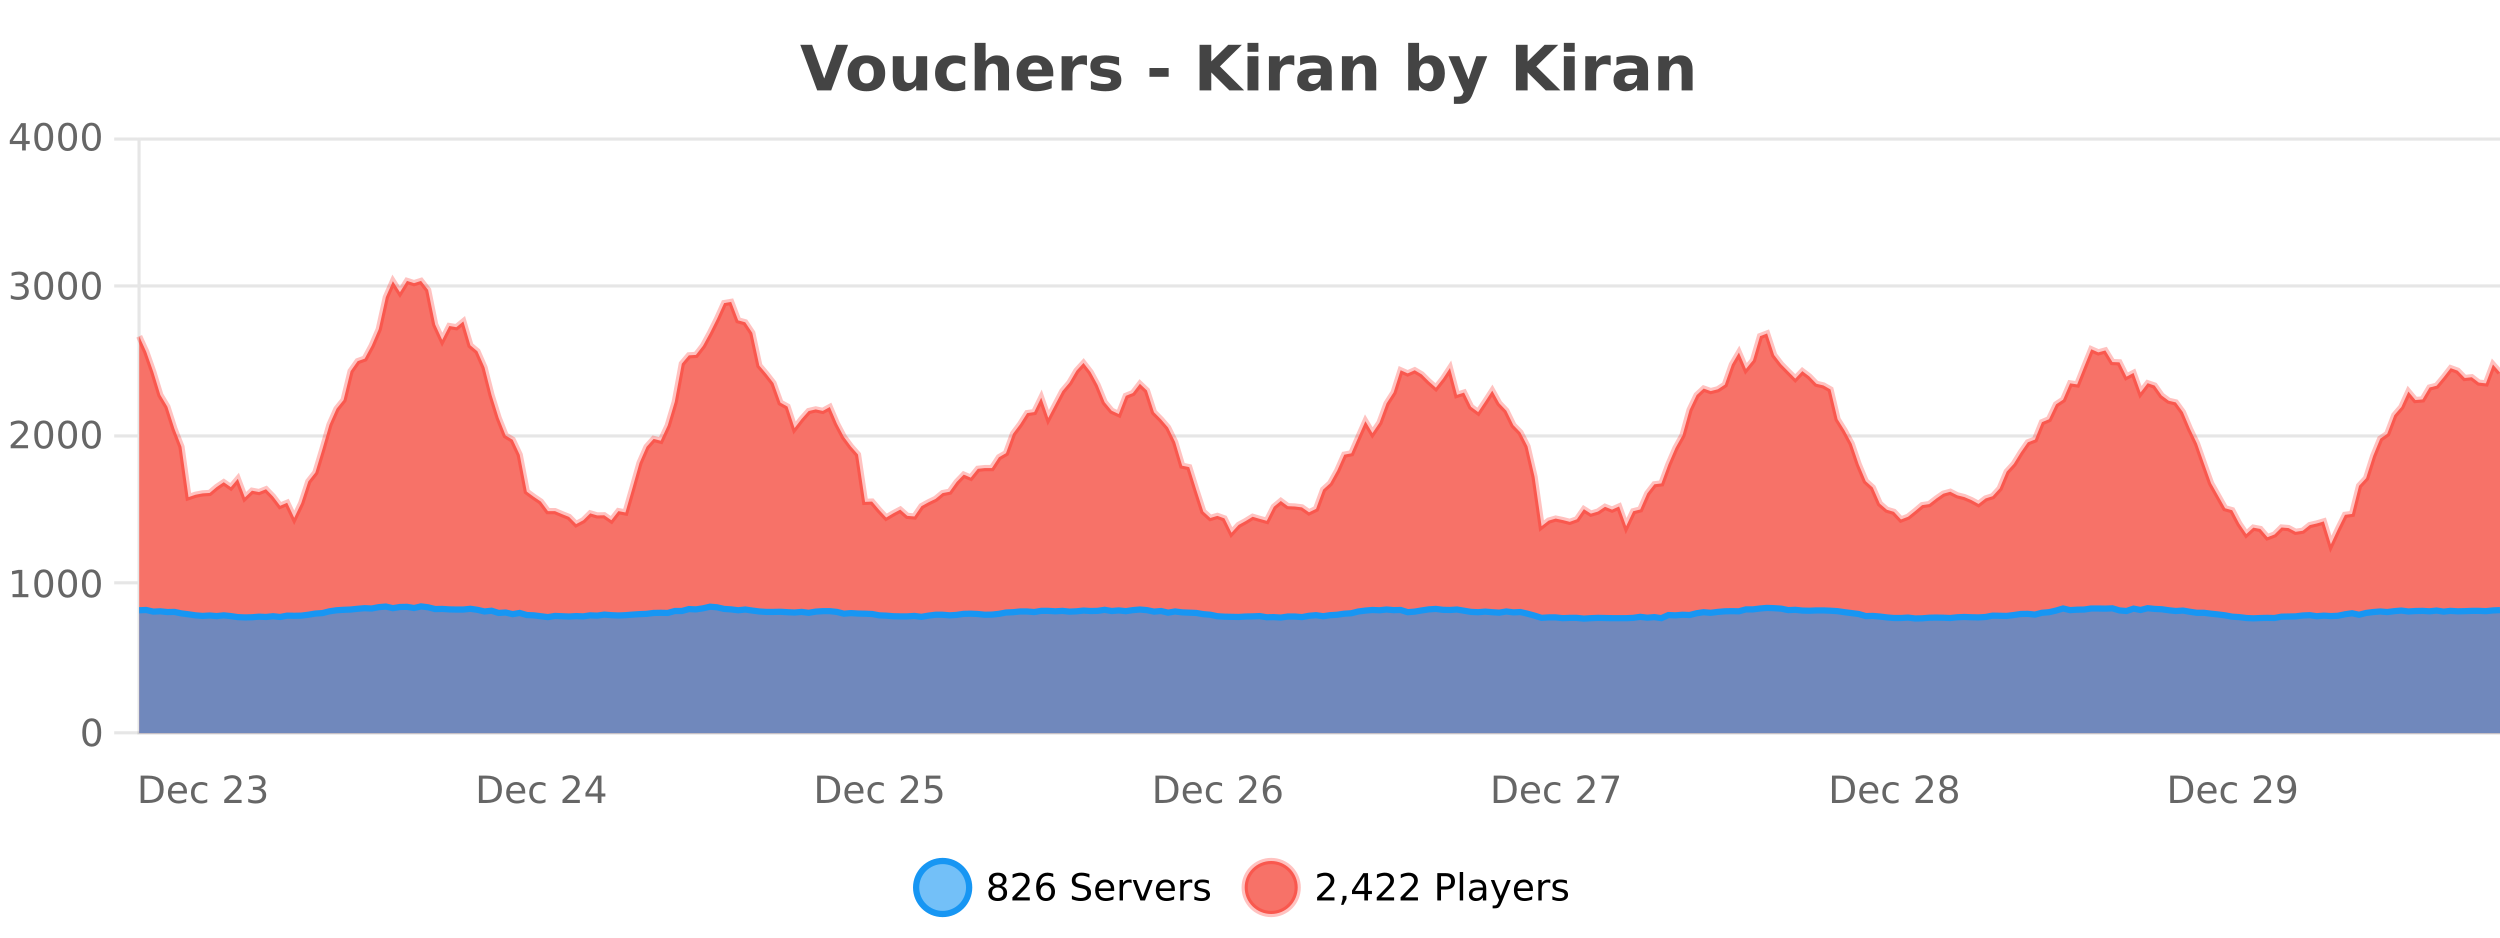 <?xml version="1.0" encoding="UTF-8"?>
<svg xmlns="http://www.w3.org/2000/svg" xmlns:xlink="http://www.w3.org/1999/xlink" width="800pt" height="300pt" viewBox="0 0 800 300" version="1.1">
<defs>
<clipPath id="clip1">
  <path d="M 264 263 L 339 263 L 339 300 L 264 300 Z M 264 263 "/>
</clipPath>
<clipPath id="clip2">
  <path d="M 370 263 L 444 263 L 444 300 L 370 300 Z M 370 263 "/>
</clipPath>
<clipPath id="clip3">
  <path d="M 44.539 89 L 800 89 L 800 234.602 L 44.539 234.602 Z M 44.539 89 "/>
</clipPath>
<clipPath id="clip4">
  <path d="M 43.539 61 L 800 61 L 800 203 L 43.539 203 Z M 43.539 61 "/>
</clipPath>
<clipPath id="clip5">
  <path d="M 44.539 194 L 800 194 L 800 234.602 L 44.539 234.602 Z M 44.539 194 "/>
</clipPath>
<clipPath id="clip6">
  <path d="M 43.539 165 L 800 165 L 800 227 L 43.539 227 Z M 43.539 165 "/>
</clipPath>
</defs>
<g id="surface1381296">
<rect x="0" y="0" width="800" height="300" style="fill:rgb(100%,100%,100%);fill-opacity:1;stroke:none;"/>
<path style="fill:none;stroke-width:1;stroke-linecap:butt;stroke-linejoin:miter;stroke:rgb(0%,0%,0%);stroke-opacity:0.098;stroke-miterlimit:10;" d="M 45 234.5 L 800 234.5 "/>
<path style="fill:none;stroke-width:1;stroke-linecap:butt;stroke-linejoin:miter;stroke:rgb(0%,0%,0%);stroke-opacity:0.098;stroke-miterlimit:10;" d="M 36.539 234.5 L 44 234.5 "/>
<path style="fill:none;stroke-width:1;stroke-linecap:butt;stroke-linejoin:miter;stroke:rgb(0%,0%,0%);stroke-opacity:0.098;stroke-miterlimit:10;" d="M 45 186.5 L 800 186.5 "/>
<path style="fill:none;stroke-width:1;stroke-linecap:butt;stroke-linejoin:miter;stroke:rgb(0%,0%,0%);stroke-opacity:0.098;stroke-miterlimit:10;" d="M 36.539 186.5 L 44 186.5 "/>
<path style="fill:none;stroke-width:1;stroke-linecap:butt;stroke-linejoin:miter;stroke:rgb(0%,0%,0%);stroke-opacity:0.098;stroke-miterlimit:10;" d="M 45 139.5 L 800 139.5 "/>
<path style="fill:none;stroke-width:1;stroke-linecap:butt;stroke-linejoin:miter;stroke:rgb(0%,0%,0%);stroke-opacity:0.098;stroke-miterlimit:10;" d="M 36.539 139.5 L 44 139.5 "/>
<path style="fill:none;stroke-width:1;stroke-linecap:butt;stroke-linejoin:miter;stroke:rgb(0%,0%,0%);stroke-opacity:0.098;stroke-miterlimit:10;" d="M 45 91.5 L 800 91.5 "/>
<path style="fill:none;stroke-width:1;stroke-linecap:butt;stroke-linejoin:miter;stroke:rgb(0%,0%,0%);stroke-opacity:0.098;stroke-miterlimit:10;" d="M 36.539 91.5 L 44 91.5 "/>
<path style="fill:none;stroke-width:1;stroke-linecap:butt;stroke-linejoin:miter;stroke:rgb(0%,0%,0%);stroke-opacity:0.098;stroke-miterlimit:10;" d="M 45 44.5 L 800 44.5 "/>
<path style="fill:none;stroke-width:1;stroke-linecap:butt;stroke-linejoin:miter;stroke:rgb(0%,0%,0%);stroke-opacity:0.098;stroke-miterlimit:10;" d="M 36.539 44.5 L 44 44.5 "/>
<path style=" stroke:none;fill-rule:nonzero;fill:rgb(9.02%,58.824%,95.294%);fill-opacity:0.6;" d="M 310.129 284 C 310.129 288.688 306.328 292.484 301.645 292.484 C 296.957 292.484 293.16 288.688 293.16 284 C 293.16 279.312 296.957 275.516 301.645 275.516 C 306.328 275.516 310.129 279.312 310.129 284 Z M 310.129 284 "/>
<g clip-path="url(#clip1)" clip-rule="nonzero">
<path style="fill:none;stroke-width:2;stroke-linecap:butt;stroke-linejoin:miter;stroke:rgb(9.02%,58.824%,95.294%);stroke-opacity:1;stroke-miterlimit:10;" d="M 310.129 284 C 310.129 288.688 306.328 292.484 301.645 292.484 C 296.957 292.484 293.16 288.688 293.16 284 C 293.16 279.312 296.957 275.516 301.645 275.516 C 306.328 275.516 310.129 279.312 310.129 284 Z M 310.129 284 "/>
</g>
<path style=" stroke:none;fill-rule:nonzero;fill:rgb(0%,0%,0%);fill-opacity:1;" d="M 319.273 284 C 318.711 284 318.266 284.152 317.945 284.453 C 317.621 284.758 317.461 285.168 317.461 285.688 C 317.461 286.219 317.621 286.637 317.945 286.938 C 318.266 287.242 318.711 287.391 319.273 287.391 C 319.836 287.391 320.277 287.242 320.602 286.938 C 320.922 286.637 321.086 286.219 321.086 285.688 C 321.086 285.168 320.922 284.758 320.602 284.453 C 320.289 284.152 319.844 284 319.273 284 Z M 318.086 283.5 C 317.586 283.375 317.188 283.141 316.898 282.797 C 316.617 282.445 316.477 282.016 316.477 281.516 C 316.477 280.82 316.727 280.266 317.227 279.859 C 317.727 279.453 318.406 279.25 319.273 279.25 C 320.148 279.25 320.828 279.453 321.32 279.859 C 321.82 280.266 322.07 280.82 322.07 281.516 C 322.07 282.016 321.93 282.445 321.648 282.797 C 321.367 283.141 320.969 283.375 320.461 283.5 C 321.031 283.637 321.477 283.898 321.789 284.281 C 322.109 284.668 322.273 285.137 322.273 285.688 C 322.273 286.543 322.012 287.199 321.492 287.656 C 320.98 288.105 320.242 288.328 319.273 288.328 C 318.312 288.328 317.574 288.105 317.055 287.656 C 316.531 287.199 316.273 286.543 316.273 285.688 C 316.273 285.137 316.434 284.668 316.758 284.281 C 317.078 283.898 317.523 283.637 318.086 283.5 Z M 317.664 281.625 C 317.664 282.086 317.805 282.438 318.086 282.688 C 318.367 282.938 318.762 283.062 319.273 283.062 C 319.781 283.062 320.18 282.938 320.461 282.688 C 320.75 282.438 320.898 282.086 320.898 281.625 C 320.898 281.18 320.75 280.828 320.461 280.578 C 320.18 280.32 319.781 280.188 319.273 280.188 C 318.762 280.188 318.367 280.32 318.086 280.578 C 317.805 280.828 317.664 281.18 317.664 281.625 Z M 325.391 287.156 L 329.531 287.156 L 329.531 288.156 L 323.969 288.156 L 323.969 287.156 C 324.414 286.699 325.023 286.078 325.797 285.297 C 326.578 284.508 327.066 283.996 327.266 283.766 C 327.648 283.352 327.914 282.996 328.062 282.703 C 328.219 282.402 328.297 282.109 328.297 281.828 C 328.297 281.359 328.129 280.98 327.797 280.688 C 327.473 280.398 327.051 280.25 326.531 280.25 C 326.156 280.25 325.758 280.312 325.344 280.438 C 324.938 280.562 324.5 280.762 324.031 281.031 L 324.031 279.828 C 324.508 279.641 324.953 279.5 325.359 279.406 C 325.773 279.305 326.156 279.25 326.5 279.25 C 327.406 279.25 328.129 279.48 328.672 279.938 C 329.211 280.387 329.484 280.992 329.484 281.75 C 329.484 282.105 329.414 282.445 329.281 282.766 C 329.145 283.09 328.898 283.469 328.547 283.906 C 328.441 284.023 328.129 284.352 327.609 284.891 C 327.086 285.434 326.348 286.188 325.391 287.156 Z M 334.695 283.312 C 334.164 283.312 333.742 283.496 333.43 283.859 C 333.117 284.227 332.961 284.719 332.961 285.344 C 332.961 285.98 333.117 286.48 333.43 286.844 C 333.742 287.211 334.164 287.391 334.695 287.391 C 335.227 287.391 335.641 287.211 335.945 286.844 C 336.258 286.48 336.414 285.98 336.414 285.344 C 336.414 284.719 336.258 284.227 335.945 283.859 C 335.641 283.496 335.227 283.312 334.695 283.312 Z M 337.039 279.594 L 337.039 280.672 C 336.734 280.539 336.434 280.434 336.133 280.359 C 335.828 280.289 335.531 280.25 335.242 280.25 C 334.461 280.25 333.859 280.516 333.445 281.047 C 333.039 281.57 332.805 282.359 332.742 283.422 C 332.969 283.09 333.258 282.836 333.602 282.656 C 333.953 282.469 334.34 282.375 334.758 282.375 C 335.633 282.375 336.324 282.641 336.836 283.172 C 337.344 283.703 337.602 284.43 337.602 285.344 C 337.602 286.25 337.336 286.977 336.805 287.516 C 336.273 288.059 335.57 288.328 334.695 288.328 C 333.672 288.328 332.898 287.945 332.367 287.172 C 331.836 286.391 331.57 285.266 331.57 283.797 C 331.57 282.414 331.898 281.309 332.555 280.484 C 333.211 279.664 334.09 279.25 335.195 279.25 C 335.484 279.25 335.781 279.281 336.086 279.344 C 336.387 279.398 336.703 279.48 337.039 279.594 Z M 348.602 279.688 L 348.602 280.844 C 348.152 280.637 347.727 280.48 347.32 280.375 C 346.922 280.262 346.543 280.203 346.18 280.203 C 345.531 280.203 345.031 280.328 344.68 280.578 C 344.336 280.828 344.164 281.188 344.164 281.656 C 344.164 282.043 344.277 282.336 344.508 282.531 C 344.734 282.73 345.18 282.887 345.836 283 L 346.539 283.156 C 347.422 283.324 348.074 283.621 348.492 284.047 C 348.918 284.465 349.133 285.027 349.133 285.734 C 349.133 286.59 348.844 287.234 348.273 287.672 C 347.711 288.109 346.875 288.328 345.773 288.328 C 345.367 288.328 344.93 288.281 344.461 288.188 C 343.992 288.094 343.508 287.953 343.008 287.766 L 343.008 286.547 C 343.484 286.82 343.953 287.023 344.414 287.156 C 344.883 287.293 345.336 287.359 345.773 287.359 C 346.449 287.359 346.969 287.23 347.336 286.969 C 347.711 286.699 347.898 286.32 347.898 285.828 C 347.898 285.402 347.762 285.07 347.492 284.828 C 347.23 284.578 346.797 284.398 346.195 284.281 L 345.477 284.141 C 344.59 283.965 343.949 283.688 343.555 283.312 C 343.168 282.938 342.977 282.418 342.977 281.75 C 342.977 280.969 343.246 280.359 343.789 279.922 C 344.328 279.477 345.078 279.25 346.039 279.25 C 346.453 279.25 346.871 279.289 347.289 279.359 C 347.715 279.434 348.152 279.543 348.602 279.688 Z M 356.547 284.609 L 356.547 285.125 L 351.578 285.125 C 351.629 285.875 351.852 286.445 352.25 286.828 C 352.656 287.215 353.211 287.406 353.922 287.406 C 354.336 287.406 354.738 287.359 355.125 287.266 C 355.52 287.164 355.91 287.008 356.297 286.797 L 356.297 287.828 C 355.898 287.984 355.5 288.105 355.094 288.188 C 354.688 288.281 354.273 288.328 353.859 288.328 C 352.816 288.328 351.988 288.027 351.375 287.422 C 350.758 286.809 350.453 285.98 350.453 284.938 C 350.453 283.867 350.742 283.016 351.328 282.391 C 351.91 281.758 352.691 281.438 353.672 281.438 C 354.555 281.438 355.254 281.727 355.766 282.297 C 356.285 282.859 356.547 283.633 356.547 284.609 Z M 355.469 284.281 C 355.457 283.699 355.289 283.23 354.969 282.875 C 354.645 282.523 354.219 282.344 353.688 282.344 C 353.082 282.344 352.598 282.516 352.234 282.859 C 351.879 283.203 351.676 283.684 351.625 284.297 Z M 362.117 282.594 C 361.992 282.531 361.855 282.484 361.711 282.453 C 361.574 282.414 361.418 282.391 361.242 282.391 C 360.637 282.391 360.168 282.59 359.836 282.984 C 359.512 283.383 359.352 283.953 359.352 284.703 L 359.352 288.156 L 358.273 288.156 L 358.273 281.594 L 359.352 281.594 L 359.352 282.609 C 359.578 282.215 359.875 281.922 360.242 281.734 C 360.605 281.539 361.047 281.438 361.57 281.438 C 361.641 281.438 361.719 281.445 361.805 281.453 C 361.898 281.465 361.996 281.48 362.102 281.5 Z M 362.469 281.594 L 363.609 281.594 L 365.656 287.094 L 367.719 281.594 L 368.859 281.594 L 366.391 288.156 L 364.922 288.156 Z M 375.961 284.609 L 375.961 285.125 L 370.992 285.125 C 371.043 285.875 371.266 286.445 371.664 286.828 C 372.07 287.215 372.625 287.406 373.336 287.406 C 373.75 287.406 374.152 287.359 374.539 287.266 C 374.934 287.164 375.324 287.008 375.711 286.797 L 375.711 287.828 C 375.312 287.984 374.914 288.105 374.508 288.188 C 374.102 288.281 373.688 288.328 373.273 288.328 C 372.23 288.328 371.402 288.027 370.789 287.422 C 370.172 286.809 369.867 285.98 369.867 284.938 C 369.867 283.867 370.156 283.016 370.742 282.391 C 371.324 281.758 372.105 281.438 373.086 281.438 C 373.969 281.438 374.668 281.727 375.18 282.297 C 375.699 282.859 375.961 283.633 375.961 284.609 Z M 374.883 284.281 C 374.871 283.699 374.703 283.23 374.383 282.875 C 374.059 282.523 373.633 282.344 373.102 282.344 C 372.496 282.344 372.012 282.516 371.648 282.859 C 371.293 283.203 371.09 283.684 371.039 284.297 Z M 381.531 282.594 C 381.406 282.531 381.27 282.484 381.125 282.453 C 380.988 282.414 380.832 282.391 380.656 282.391 C 380.051 282.391 379.582 282.59 379.25 282.984 C 378.926 283.383 378.766 283.953 378.766 284.703 L 378.766 288.156 L 377.688 288.156 L 377.688 281.594 L 378.766 281.594 L 378.766 282.609 C 378.992 282.215 379.289 281.922 379.656 281.734 C 380.02 281.539 380.461 281.438 380.984 281.438 C 381.055 281.438 381.133 281.445 381.219 281.453 C 381.312 281.465 381.41 281.48 381.516 281.5 Z M 386.844 281.781 L 386.844 282.812 C 386.539 282.656 386.223 282.543 385.891 282.469 C 385.566 282.387 385.227 282.344 384.875 282.344 C 384.344 282.344 383.941 282.43 383.672 282.594 C 383.398 282.75 383.266 282.996 383.266 283.328 C 383.266 283.578 383.359 283.777 383.547 283.922 C 383.742 284.059 384.133 284.188 384.719 284.312 L 385.078 284.406 C 385.848 284.562 386.395 284.793 386.719 285.094 C 387.039 285.398 387.203 285.812 387.203 286.344 C 387.203 286.961 386.957 287.445 386.469 287.797 C 385.988 288.152 385.328 288.328 384.484 288.328 C 384.129 288.328 383.758 288.289 383.375 288.219 C 383 288.156 382.602 288.059 382.188 287.922 L 382.188 286.797 C 382.582 287.008 382.973 287.164 383.359 287.266 C 383.742 287.371 384.129 287.422 384.516 287.422 C 385.016 287.422 385.398 287.34 385.672 287.172 C 385.953 286.996 386.094 286.746 386.094 286.422 C 386.094 286.133 385.992 285.906 385.797 285.75 C 385.598 285.594 385.164 285.445 384.5 285.297 L 384.125 285.219 C 383.457 285.074 382.973 284.855 382.672 284.562 C 382.379 284.273 382.234 283.875 382.234 283.375 C 382.234 282.75 382.453 282.273 382.891 281.938 C 383.328 281.605 383.945 281.438 384.75 281.438 C 385.145 281.438 385.52 281.469 385.875 281.531 C 386.227 281.586 386.551 281.668 386.844 281.781 Z M 311.645 277.016 "/>
<path style=" stroke:none;fill-rule:nonzero;fill:rgb(96.863%,44.706%,40.784%);fill-opacity:1;" d="M 415.266 284 C 415.266 288.688 411.465 292.484 406.781 292.484 C 402.094 292.484 398.297 288.688 398.297 284 C 398.297 279.312 402.094 275.516 406.781 275.516 C 411.465 275.516 415.266 279.312 415.266 284 Z M 415.266 284 "/>
<g clip-path="url(#clip2)" clip-rule="nonzero">
<path style="fill:none;stroke-width:2;stroke-linecap:butt;stroke-linejoin:miter;stroke:rgb(100%,4.706%,0%);stroke-opacity:0.247;stroke-miterlimit:10;" d="M 415.266 284 C 415.266 288.688 411.465 292.484 406.781 292.484 C 402.094 292.484 398.297 288.688 398.297 284 C 398.297 279.312 402.094 275.516 406.781 275.516 C 411.465 275.516 415.266 279.312 415.266 284 Z M 415.266 284 "/>
</g>
<path style=" stroke:none;fill-rule:nonzero;fill:rgb(0%,0%,0%);fill-opacity:1;" d="M 422.891 287.156 L 427.031 287.156 L 427.031 288.156 L 421.469 288.156 L 421.469 287.156 C 421.914 286.699 422.523 286.078 423.297 285.297 C 424.078 284.508 424.566 283.996 424.766 283.766 C 425.148 283.352 425.414 282.996 425.562 282.703 C 425.719 282.402 425.797 282.109 425.797 281.828 C 425.797 281.359 425.629 280.98 425.297 280.688 C 424.973 280.398 424.551 280.25 424.031 280.25 C 423.656 280.25 423.258 280.312 422.844 280.438 C 422.438 280.562 422 280.762 421.531 281.031 L 421.531 279.828 C 422.008 279.641 422.453 279.5 422.859 279.406 C 423.273 279.305 423.656 279.25 424 279.25 C 424.906 279.25 425.629 279.48 426.172 279.938 C 426.711 280.387 426.984 280.992 426.984 281.75 C 426.984 282.105 426.914 282.445 426.781 282.766 C 426.645 283.09 426.398 283.469 426.047 283.906 C 425.941 284.023 425.629 284.352 425.109 284.891 C 424.586 285.434 423.848 286.188 422.891 287.156 Z M 429.637 286.672 L 430.871 286.672 L 430.871 287.672 L 429.918 289.547 L 429.152 289.547 L 429.637 287.672 Z M 436.578 280.438 L 433.594 285.109 L 436.578 285.109 Z M 436.266 279.406 L 437.766 279.406 L 437.766 285.109 L 439.016 285.109 L 439.016 286.094 L 437.766 286.094 L 437.766 288.156 L 436.578 288.156 L 436.578 286.094 L 432.641 286.094 L 432.641 284.953 Z M 441.977 287.156 L 446.117 287.156 L 446.117 288.156 L 440.555 288.156 L 440.555 287.156 C 441 286.699 441.609 286.078 442.383 285.297 C 443.164 284.508 443.652 283.996 443.852 283.766 C 444.234 283.352 444.5 282.996 444.648 282.703 C 444.805 282.402 444.883 282.109 444.883 281.828 C 444.883 281.359 444.715 280.98 444.383 280.688 C 444.059 280.398 443.637 280.25 443.117 280.25 C 442.742 280.25 442.344 280.312 441.93 280.438 C 441.523 280.562 441.086 280.762 440.617 281.031 L 440.617 279.828 C 441.094 279.641 441.539 279.5 441.945 279.406 C 442.359 279.305 442.742 279.25 443.086 279.25 C 443.992 279.25 444.715 279.48 445.258 279.938 C 445.797 280.387 446.07 280.992 446.07 281.75 C 446.07 282.105 446 282.445 445.867 282.766 C 445.73 283.09 445.484 283.469 445.133 283.906 C 445.027 284.023 444.715 284.352 444.195 284.891 C 443.672 285.434 442.934 286.188 441.977 287.156 Z M 449.609 287.156 L 453.75 287.156 L 453.75 288.156 L 448.188 288.156 L 448.188 287.156 C 448.633 286.699 449.242 286.078 450.016 285.297 C 450.797 284.508 451.285 283.996 451.484 283.766 C 451.867 283.352 452.133 282.996 452.281 282.703 C 452.438 282.402 452.516 282.109 452.516 281.828 C 452.516 281.359 452.348 280.98 452.016 280.688 C 451.691 280.398 451.27 280.25 450.75 280.25 C 450.375 280.25 449.977 280.312 449.562 280.438 C 449.156 280.562 448.719 280.762 448.25 281.031 L 448.25 279.828 C 448.727 279.641 449.172 279.5 449.578 279.406 C 449.992 279.305 450.375 279.25 450.719 279.25 C 451.625 279.25 452.348 279.48 452.891 279.938 C 453.43 280.387 453.703 280.992 453.703 281.75 C 453.703 282.105 453.633 282.445 453.5 282.766 C 453.363 283.09 453.117 283.469 452.766 283.906 C 452.66 284.023 452.348 284.352 451.828 284.891 C 451.305 285.434 450.566 286.188 449.609 287.156 Z M 461.125 280.375 L 461.125 283.672 L 462.609 283.672 C 463.16 283.672 463.586 283.531 463.891 283.25 C 464.191 282.961 464.344 282.547 464.344 282.016 C 464.344 281.496 464.191 281.094 463.891 280.812 C 463.586 280.523 463.16 280.375 462.609 280.375 Z M 459.938 279.406 L 462.609 279.406 C 463.598 279.406 464.344 279.633 464.844 280.078 C 465.344 280.516 465.594 281.164 465.594 282.016 C 465.594 282.883 465.344 283.539 464.844 283.984 C 464.344 284.422 463.598 284.641 462.609 284.641 L 461.125 284.641 L 461.125 288.156 L 459.938 288.156 Z M 467.125 279.031 L 468.203 279.031 L 468.203 288.156 L 467.125 288.156 Z M 473.445 284.859 C 472.578 284.859 471.977 284.961 471.633 285.156 C 471.297 285.355 471.133 285.695 471.133 286.172 C 471.133 286.559 471.258 286.867 471.508 287.094 C 471.766 287.312 472.109 287.422 472.539 287.422 C 473.141 287.422 473.621 287.215 473.977 286.797 C 474.34 286.371 474.523 285.805 474.523 285.094 L 474.523 284.859 Z M 475.602 284.406 L 475.602 288.156 L 474.523 288.156 L 474.523 287.156 C 474.273 287.555 473.965 287.852 473.602 288.047 C 473.234 288.234 472.789 288.328 472.258 288.328 C 471.578 288.328 471.043 288.141 470.648 287.766 C 470.25 287.383 470.055 286.875 470.055 286.25 C 470.055 285.512 470.297 284.953 470.789 284.578 C 471.289 284.203 472.027 284.016 473.008 284.016 L 474.523 284.016 L 474.523 283.906 C 474.523 283.406 474.355 283.023 474.023 282.75 C 473.699 282.48 473.246 282.344 472.664 282.344 C 472.289 282.344 471.918 282.391 471.555 282.484 C 471.199 282.578 470.859 282.715 470.539 282.891 L 470.539 281.891 C 470.934 281.734 471.312 281.621 471.68 281.547 C 472.055 281.477 472.418 281.438 472.773 281.438 C 473.719 281.438 474.43 281.684 474.898 282.172 C 475.367 282.664 475.602 283.406 475.602 284.406 Z M 480.547 288.766 C 480.242 289.547 479.945 290.055 479.656 290.297 C 479.363 290.535 478.977 290.656 478.5 290.656 L 477.641 290.656 L 477.641 289.75 L 478.266 289.75 C 478.566 289.75 478.797 289.676 478.953 289.531 C 479.117 289.395 479.301 289.066 479.5 288.547 L 479.703 288.047 L 477.047 281.594 L 478.188 281.594 L 480.234 286.719 L 482.297 281.594 L 483.438 281.594 Z M 490.539 284.609 L 490.539 285.125 L 485.57 285.125 C 485.621 285.875 485.844 286.445 486.242 286.828 C 486.648 287.215 487.203 287.406 487.914 287.406 C 488.328 287.406 488.73 287.359 489.117 287.266 C 489.512 287.164 489.902 287.008 490.289 286.797 L 490.289 287.828 C 489.891 287.984 489.492 288.105 489.086 288.188 C 488.68 288.281 488.266 288.328 487.852 288.328 C 486.809 288.328 485.98 288.027 485.367 287.422 C 484.75 286.809 484.445 285.98 484.445 284.938 C 484.445 283.867 484.734 283.016 485.32 282.391 C 485.902 281.758 486.684 281.438 487.664 281.438 C 488.547 281.438 489.246 281.727 489.758 282.297 C 490.277 282.859 490.539 283.633 490.539 284.609 Z M 489.461 284.281 C 489.449 283.699 489.281 283.23 488.961 282.875 C 488.637 282.523 488.211 282.344 487.68 282.344 C 487.074 282.344 486.59 282.516 486.227 282.859 C 485.871 283.203 485.668 283.684 485.617 284.297 Z M 496.109 282.594 C 495.984 282.531 495.848 282.484 495.703 282.453 C 495.566 282.414 495.41 282.391 495.234 282.391 C 494.629 282.391 494.16 282.59 493.828 282.984 C 493.504 283.383 493.344 283.953 493.344 284.703 L 493.344 288.156 L 492.266 288.156 L 492.266 281.594 L 493.344 281.594 L 493.344 282.609 C 493.57 282.215 493.867 281.922 494.234 281.734 C 494.598 281.539 495.039 281.438 495.562 281.438 C 495.633 281.438 495.711 281.445 495.797 281.453 C 495.891 281.465 495.988 281.48 496.094 281.5 Z M 501.418 281.781 L 501.418 282.812 C 501.113 282.656 500.797 282.543 500.465 282.469 C 500.141 282.387 499.801 282.344 499.449 282.344 C 498.918 282.344 498.516 282.43 498.246 282.594 C 497.973 282.75 497.84 282.996 497.84 283.328 C 497.84 283.578 497.934 283.777 498.121 283.922 C 498.316 284.059 498.707 284.188 499.293 284.312 L 499.652 284.406 C 500.422 284.562 500.969 284.793 501.293 285.094 C 501.613 285.398 501.777 285.812 501.777 286.344 C 501.777 286.961 501.531 287.445 501.043 287.797 C 500.562 288.152 499.902 288.328 499.059 288.328 C 498.703 288.328 498.332 288.289 497.949 288.219 C 497.574 288.156 497.176 288.059 496.762 287.922 L 496.762 286.797 C 497.156 287.008 497.547 287.164 497.934 287.266 C 498.316 287.371 498.703 287.422 499.09 287.422 C 499.59 287.422 499.973 287.34 500.246 287.172 C 500.527 286.996 500.668 286.746 500.668 286.422 C 500.668 286.133 500.566 285.906 500.371 285.75 C 500.172 285.594 499.738 285.445 499.074 285.297 L 498.699 285.219 C 498.031 285.074 497.547 284.855 497.246 284.562 C 496.953 284.273 496.809 283.875 496.809 283.375 C 496.809 282.75 497.027 282.273 497.465 281.938 C 497.902 281.605 498.52 281.438 499.324 281.438 C 499.719 281.438 500.094 281.469 500.449 281.531 C 500.801 281.586 501.125 281.668 501.418 281.781 Z M 416.781 277.016 "/>
<path style=" stroke:none;fill-rule:nonzero;fill:rgb(26.667%,26.667%,26.667%);fill-opacity:1;" d="M 256.094 14.344 L 259.875 14.344 L 263.75 25.109 L 267.609 14.344 L 271.375 14.344 L 265.984 28.922 L 261.5 28.922 Z M 277.273 20.219 C 276.492 20.219 275.898 20.5 275.492 21.062 C 275.086 21.617 274.883 22.418 274.883 23.469 C 274.883 24.512 275.086 25.312 275.492 25.875 C 275.898 26.43 276.492 26.703 277.273 26.703 C 278.031 26.703 278.609 26.43 279.008 25.875 C 279.414 25.312 279.617 24.512 279.617 23.469 C 279.617 22.418 279.414 21.617 279.008 21.062 C 278.609 20.5 278.031 20.219 277.273 20.219 Z M 277.273 17.719 C 279.148 17.719 280.609 18.23 281.664 19.25 C 282.727 20.262 283.258 21.668 283.258 23.469 C 283.258 25.262 282.727 26.668 281.664 27.688 C 280.609 28.699 279.148 29.203 277.273 29.203 C 275.375 29.203 273.898 28.699 272.836 27.688 C 271.773 26.668 271.242 25.262 271.242 23.469 C 271.242 21.668 271.773 20.262 272.836 19.25 C 273.898 18.23 275.375 17.719 277.273 17.719 Z M 285.688 24.656 L 285.688 17.984 L 289.203 17.984 L 289.203 19.078 C 289.203 19.672 289.195 20.418 289.188 21.312 C 289.188 22.211 289.188 22.805 289.188 23.094 C 289.188 23.98 289.207 24.617 289.25 25 C 289.301 25.387 289.379 25.668 289.484 25.844 C 289.629 26.074 289.816 26.25 290.047 26.375 C 290.273 26.5 290.539 26.562 290.844 26.562 C 291.57 26.562 292.145 26.281 292.562 25.719 C 292.977 25.156 293.188 24.383 293.188 23.391 L 293.188 17.984 L 296.688 17.984 L 296.688 28.922 L 293.188 28.922 L 293.188 27.344 C 292.656 27.98 292.094 28.449 291.5 28.75 C 290.914 29.051 290.27 29.203 289.562 29.203 C 288.301 29.203 287.336 28.82 286.672 28.047 C 286.016 27.266 285.688 26.137 285.688 24.656 Z M 308.879 18.328 L 308.879 21.172 C 308.41 20.852 307.934 20.609 307.457 20.453 C 306.977 20.297 306.477 20.219 305.957 20.219 C 304.988 20.219 304.227 20.508 303.676 21.078 C 303.133 21.641 302.863 22.438 302.863 23.469 C 302.863 24.492 303.133 25.289 303.676 25.859 C 304.227 26.422 304.988 26.703 305.957 26.703 C 306.508 26.703 307.027 26.625 307.52 26.469 C 308.008 26.305 308.461 26.059 308.879 25.734 L 308.879 28.594 C 308.336 28.805 307.785 28.953 307.223 29.047 C 306.66 29.148 306.09 29.203 305.52 29.203 C 303.551 29.203 302.008 28.699 300.895 27.688 C 299.777 26.68 299.223 25.273 299.223 23.469 C 299.223 21.656 299.777 20.246 300.895 19.234 C 302.008 18.227 303.551 17.719 305.52 17.719 C 306.09 17.719 306.652 17.773 307.207 17.875 C 307.77 17.969 308.324 18.121 308.879 18.328 Z M 322.891 22.266 L 322.891 28.922 L 319.375 28.922 L 319.375 23.844 C 319.375 22.887 319.352 22.23 319.312 21.875 C 319.27 21.512 319.195 21.246 319.094 21.078 C 318.957 20.852 318.77 20.672 318.531 20.547 C 318.301 20.422 318.035 20.359 317.734 20.359 C 317.004 20.359 316.43 20.641 316.016 21.203 C 315.598 21.766 315.391 22.547 315.391 23.547 L 315.391 28.922 L 311.906 28.922 L 311.906 13.719 L 315.391 13.719 L 315.391 19.578 C 315.922 18.945 316.484 18.477 317.078 18.172 C 317.672 17.871 318.32 17.719 319.031 17.719 C 320.301 17.719 321.258 18.109 321.906 18.891 C 322.562 19.664 322.891 20.789 322.891 22.266 Z M 337.051 23.422 L 337.051 24.422 L 328.879 24.422 C 328.961 25.246 329.258 25.859 329.77 26.266 C 330.277 26.672 330.988 26.875 331.895 26.875 C 332.633 26.875 333.387 26.766 334.16 26.547 C 334.93 26.328 335.723 26 336.535 25.562 L 336.535 28.25 C 335.711 28.562 334.883 28.797 334.051 28.953 C 333.227 29.117 332.402 29.203 331.582 29.203 C 329.602 29.203 328.059 28.703 326.957 27.703 C 325.863 26.695 325.316 25.281 325.316 23.469 C 325.316 21.68 325.852 20.273 326.926 19.25 C 328.008 18.23 329.492 17.719 331.379 17.719 C 333.098 17.719 334.473 18.242 335.504 19.281 C 336.535 20.312 337.051 21.695 337.051 23.422 Z M 333.457 22.266 C 333.457 21.602 333.262 21.062 332.879 20.656 C 332.492 20.25 331.988 20.047 331.363 20.047 C 330.684 20.047 330.133 20.242 329.707 20.625 C 329.289 21 329.027 21.547 328.926 22.266 Z M 347.836 20.969 C 347.523 20.824 347.215 20.719 346.914 20.656 C 346.609 20.586 346.309 20.547 346.008 20.547 C 345.102 20.547 344.402 20.836 343.914 21.406 C 343.434 21.98 343.195 22.805 343.195 23.875 L 343.195 28.922 L 339.711 28.922 L 339.711 17.984 L 343.195 17.984 L 343.195 19.781 C 343.641 19.062 344.156 18.543 344.742 18.219 C 345.324 17.887 346.023 17.719 346.836 17.719 C 346.961 17.719 347.09 17.727 347.227 17.734 C 347.359 17.746 347.559 17.766 347.82 17.797 Z M 358.102 18.328 L 358.102 20.984 C 357.359 20.672 356.641 20.438 355.945 20.281 C 355.246 20.125 354.586 20.047 353.961 20.047 C 353.305 20.047 352.812 20.133 352.492 20.297 C 352.168 20.465 352.008 20.719 352.008 21.062 C 352.008 21.344 352.125 21.559 352.367 21.703 C 352.617 21.852 353.055 21.961 353.68 22.031 L 354.305 22.125 C 356.094 22.355 357.297 22.73 357.914 23.25 C 358.527 23.773 358.836 24.59 358.836 25.703 C 358.836 26.871 358.402 27.746 357.539 28.328 C 356.684 28.914 355.406 29.203 353.711 29.203 C 352.98 29.203 352.23 29.145 351.461 29.031 C 350.688 28.918 349.898 28.746 349.086 28.516 L 349.086 25.859 C 349.781 26.203 350.496 26.461 351.227 26.625 C 351.953 26.793 352.699 26.875 353.461 26.875 C 354.148 26.875 354.664 26.781 355.008 26.594 C 355.352 26.406 355.523 26.125 355.523 25.75 C 355.523 25.438 355.402 25.211 355.164 25.062 C 354.922 24.906 354.449 24.789 353.742 24.703 L 353.133 24.625 C 351.57 24.43 350.477 24.07 349.852 23.547 C 349.227 23.016 348.914 22.215 348.914 21.141 C 348.914 19.984 349.309 19.125 350.102 18.562 C 350.902 18 352.121 17.719 353.758 17.719 C 354.402 17.719 355.078 17.773 355.789 17.875 C 356.496 17.969 357.266 18.121 358.102 18.328 Z M 367.828 21.75 L 373.969 21.75 L 373.969 24.578 L 367.828 24.578 Z M 383.859 14.344 L 387.609 14.344 L 387.609 19.656 L 393.031 14.344 L 397.391 14.344 L 390.375 21.25 L 398.125 28.922 L 393.406 28.922 L 387.609 23.172 L 387.609 28.922 L 383.859 28.922 Z M 399.203 17.984 L 402.688 17.984 L 402.688 28.922 L 399.203 28.922 Z M 399.203 13.719 L 402.688 13.719 L 402.688 16.578 L 399.203 16.578 Z M 414.18 20.969 C 413.867 20.824 413.559 20.719 413.258 20.656 C 412.953 20.586 412.652 20.547 412.352 20.547 C 411.445 20.547 410.746 20.836 410.258 21.406 C 409.777 21.98 409.539 22.805 409.539 23.875 L 409.539 28.922 L 406.055 28.922 L 406.055 17.984 L 409.539 17.984 L 409.539 19.781 C 409.984 19.062 410.5 18.543 411.086 18.219 C 411.668 17.887 412.367 17.719 413.18 17.719 C 413.305 17.719 413.434 17.727 413.57 17.734 C 413.703 17.746 413.902 17.766 414.164 17.797 Z M 420.812 24 C 420.082 24 419.535 24.125 419.172 24.375 C 418.805 24.617 418.625 24.98 418.625 25.469 C 418.625 25.906 418.77 26.25 419.062 26.5 C 419.363 26.75 419.773 26.875 420.297 26.875 C 420.953 26.875 421.504 26.641 421.953 26.172 C 422.41 25.703 422.641 25.117 422.641 24.406 L 422.641 24 Z M 426.156 22.688 L 426.156 28.922 L 422.641 28.922 L 422.641 27.297 C 422.172 27.965 421.641 28.449 421.047 28.75 C 420.461 29.051 419.75 29.203 418.906 29.203 C 417.781 29.203 416.863 28.875 416.156 28.219 C 415.445 27.555 415.094 26.695 415.094 25.641 C 415.094 24.359 415.531 23.422 416.406 22.828 C 417.289 22.227 418.68 21.922 420.578 21.922 L 422.641 21.922 L 422.641 21.641 C 422.641 21.09 422.422 20.688 421.984 20.438 C 421.547 20.18 420.863 20.047 419.938 20.047 C 419.188 20.047 418.488 20.125 417.844 20.281 C 417.195 20.43 416.598 20.648 416.047 20.938 L 416.047 18.281 C 416.797 18.094 417.547 17.953 418.297 17.859 C 419.055 17.766 419.816 17.719 420.578 17.719 C 422.547 17.719 423.969 18.109 424.844 18.891 C 425.719 19.664 426.156 20.93 426.156 22.688 Z M 440.398 22.266 L 440.398 28.922 L 436.883 28.922 L 436.883 23.828 C 436.883 22.883 436.859 22.23 436.82 21.875 C 436.777 21.512 436.703 21.246 436.602 21.078 C 436.465 20.852 436.277 20.672 436.039 20.547 C 435.809 20.422 435.543 20.359 435.242 20.359 C 434.512 20.359 433.938 20.641 433.523 21.203 C 433.105 21.766 432.898 22.547 432.898 23.547 L 432.898 28.922 L 429.414 28.922 L 429.414 17.984 L 432.898 17.984 L 432.898 19.578 C 433.43 18.945 433.992 18.477 434.586 18.172 C 435.18 17.871 435.828 17.719 436.539 17.719 C 437.809 17.719 438.766 18.109 439.414 18.891 C 440.07 19.664 440.398 20.789 440.398 22.266 Z M 456.43 26.672 C 457.18 26.672 457.75 26.402 458.148 25.859 C 458.543 25.309 458.742 24.512 458.742 23.469 C 458.742 22.43 458.543 21.637 458.148 21.094 C 457.75 20.543 457.18 20.266 456.43 20.266 C 455.68 20.266 455.102 20.543 454.695 21.094 C 454.297 21.637 454.102 22.43 454.102 23.469 C 454.102 24.5 454.297 25.293 454.695 25.844 C 455.102 26.398 455.68 26.672 456.43 26.672 Z M 454.102 19.578 C 454.59 18.945 455.125 18.477 455.711 18.172 C 456.293 17.871 456.965 17.719 457.727 17.719 C 459.078 17.719 460.188 18.258 461.055 19.328 C 461.918 20.402 462.352 21.781 462.352 23.469 C 462.352 25.148 461.918 26.523 461.055 27.594 C 460.188 28.668 459.078 29.203 457.727 29.203 C 456.965 29.203 456.293 29.051 455.711 28.75 C 455.125 28.449 454.59 27.98 454.102 27.344 L 454.102 28.922 L 450.617 28.922 L 450.617 13.719 L 454.102 13.719 Z M 463.496 17.984 L 466.98 17.984 L 469.934 25.406 L 472.434 17.984 L 475.918 17.984 L 471.324 29.953 C 470.863 31.172 470.324 32.02 469.699 32.5 C 469.082 32.988 468.277 33.234 467.277 33.234 L 465.246 33.234 L 465.246 30.938 L 466.34 30.938 C 466.934 30.938 467.363 30.844 467.637 30.656 C 467.906 30.469 468.113 30.129 468.262 29.641 L 468.371 29.344 Z M 485.09 14.344 L 488.84 14.344 L 488.84 19.656 L 494.262 14.344 L 498.621 14.344 L 491.605 21.25 L 499.355 28.922 L 494.637 28.922 L 488.84 23.172 L 488.84 28.922 L 485.09 28.922 Z M 500.43 17.984 L 503.914 17.984 L 503.914 28.922 L 500.43 28.922 Z M 500.43 13.719 L 503.914 13.719 L 503.914 16.578 L 500.43 16.578 Z M 515.414 20.969 C 515.102 20.824 514.793 20.719 514.492 20.656 C 514.188 20.586 513.887 20.547 513.586 20.547 C 512.68 20.547 511.98 20.836 511.492 21.406 C 511.012 21.98 510.773 22.805 510.773 23.875 L 510.773 28.922 L 507.289 28.922 L 507.289 17.984 L 510.773 17.984 L 510.773 19.781 C 511.219 19.062 511.734 18.543 512.32 18.219 C 512.902 17.887 513.602 17.719 514.414 17.719 C 514.539 17.719 514.668 17.727 514.805 17.734 C 514.938 17.746 515.137 17.766 515.398 17.797 Z M 522.039 24 C 521.309 24 520.762 24.125 520.398 24.375 C 520.031 24.617 519.852 24.98 519.852 25.469 C 519.852 25.906 519.996 26.25 520.289 26.5 C 520.59 26.75 521 26.875 521.523 26.875 C 522.18 26.875 522.73 26.641 523.18 26.172 C 523.637 25.703 523.867 25.117 523.867 24.406 L 523.867 24 Z M 527.383 22.688 L 527.383 28.922 L 523.867 28.922 L 523.867 27.297 C 523.398 27.965 522.867 28.449 522.273 28.75 C 521.688 29.051 520.977 29.203 520.133 29.203 C 519.008 29.203 518.09 28.875 517.383 28.219 C 516.672 27.555 516.32 26.695 516.32 25.641 C 516.32 24.359 516.758 23.422 517.633 22.828 C 518.516 22.227 519.906 21.922 521.805 21.922 L 523.867 21.922 L 523.867 21.641 C 523.867 21.09 523.648 20.688 523.211 20.438 C 522.773 20.18 522.09 20.047 521.164 20.047 C 520.414 20.047 519.715 20.125 519.07 20.281 C 518.422 20.43 517.824 20.648 517.273 20.938 L 517.273 18.281 C 518.023 18.094 518.773 17.953 519.523 17.859 C 520.281 17.766 521.043 17.719 521.805 17.719 C 523.773 17.719 525.195 18.109 526.07 18.891 C 526.945 19.664 527.383 20.93 527.383 22.688 Z M 541.633 22.266 L 541.633 28.922 L 538.117 28.922 L 538.117 23.828 C 538.117 22.883 538.094 22.23 538.055 21.875 C 538.012 21.512 537.938 21.246 537.836 21.078 C 537.699 20.852 537.512 20.672 537.273 20.547 C 537.043 20.422 536.777 20.359 536.477 20.359 C 535.746 20.359 535.172 20.641 534.758 21.203 C 534.34 21.766 534.133 22.547 534.133 23.547 L 534.133 28.922 L 530.648 28.922 L 530.648 17.984 L 534.133 17.984 L 534.133 19.578 C 534.664 18.945 535.227 18.477 535.82 18.172 C 536.414 17.871 537.062 17.719 537.773 17.719 C 539.043 17.719 540 18.109 540.648 18.891 C 541.305 19.664 541.633 20.789 541.633 22.266 Z M 256 10.359 "/>
<path style="fill:none;stroke-width:1;stroke-linecap:butt;stroke-linejoin:miter;stroke:rgb(0%,0%,0%);stroke-opacity:0.098;stroke-miterlimit:10;" d="M 44 234.5 L 801 234.5 "/>
<path style=" stroke:none;fill-rule:nonzero;fill:rgb(40%,40%,40%);fill-opacity:1;" d="M 46.195 249.172 L 46.195 255.984 L 47.633 255.984 C 48.84 255.984 49.719 255.715 50.273 255.172 C 50.836 254.621 51.117 253.75 51.117 252.562 C 51.117 251.398 50.836 250.543 50.273 250 C 49.719 249.449 48.84 249.172 47.633 249.172 Z M 45.008 248.203 L 47.445 248.203 C 49.141 248.203 50.387 248.559 51.18 249.266 C 51.969 249.965 52.367 251.062 52.367 252.562 C 52.367 254.074 51.965 255.184 51.164 255.891 C 50.371 256.602 49.133 256.953 47.445 256.953 L 45.008 256.953 Z M 59.828 253.406 L 59.828 253.922 L 54.859 253.922 C 54.91 254.672 55.133 255.242 55.531 255.625 C 55.938 256.012 56.492 256.203 57.203 256.203 C 57.617 256.203 58.02 256.156 58.406 256.062 C 58.801 255.961 59.191 255.805 59.578 255.594 L 59.578 256.625 C 59.18 256.781 58.781 256.902 58.375 256.984 C 57.969 257.078 57.555 257.125 57.141 257.125 C 56.098 257.125 55.27 256.824 54.656 256.219 C 54.039 255.605 53.734 254.777 53.734 253.734 C 53.734 252.664 54.023 251.812 54.609 251.188 C 55.191 250.555 55.973 250.234 56.953 250.234 C 57.836 250.234 58.535 250.523 59.047 251.094 C 59.566 251.656 59.828 252.43 59.828 253.406 Z M 58.75 253.078 C 58.738 252.496 58.57 252.027 58.25 251.672 C 57.926 251.32 57.5 251.141 56.969 251.141 C 56.363 251.141 55.879 251.312 55.516 251.656 C 55.16 252 54.957 252.48 54.906 253.094 Z M 66.32 250.641 L 66.32 251.656 C 66.008 251.48 65.699 251.352 65.398 251.266 C 65.094 251.184 64.789 251.141 64.477 251.141 C 63.766 251.141 63.219 251.367 62.836 251.812 C 62.449 252.25 62.258 252.871 62.258 253.672 C 62.258 254.477 62.449 255.102 62.836 255.547 C 63.219 255.984 63.766 256.203 64.477 256.203 C 64.789 256.203 65.094 256.164 65.398 256.078 C 65.699 255.996 66.008 255.871 66.32 255.703 L 66.32 256.703 C 66.016 256.84 65.703 256.945 65.383 257.016 C 65.059 257.086 64.715 257.125 64.352 257.125 C 63.359 257.125 62.574 256.82 61.992 256.203 C 61.406 255.578 61.117 254.734 61.117 253.672 C 61.117 252.609 61.406 251.773 61.992 251.156 C 62.586 250.543 63.398 250.234 64.43 250.234 C 64.75 250.234 65.07 250.273 65.383 250.344 C 65.703 250.406 66.016 250.508 66.32 250.641 Z M 73.168 255.953 L 77.309 255.953 L 77.309 256.953 L 71.746 256.953 L 71.746 255.953 C 72.191 255.496 72.801 254.875 73.574 254.094 C 74.355 253.305 74.844 252.793 75.043 252.562 C 75.426 252.148 75.691 251.793 75.84 251.5 C 75.996 251.199 76.074 250.906 76.074 250.625 C 76.074 250.156 75.906 249.777 75.574 249.484 C 75.25 249.195 74.828 249.047 74.309 249.047 C 73.934 249.047 73.535 249.109 73.121 249.234 C 72.715 249.359 72.277 249.559 71.809 249.828 L 71.809 248.625 C 72.285 248.438 72.73 248.297 73.137 248.203 C 73.551 248.102 73.934 248.047 74.277 248.047 C 75.184 248.047 75.906 248.277 76.449 248.734 C 76.988 249.184 77.262 249.789 77.262 250.547 C 77.262 250.902 77.191 251.242 77.059 251.562 C 76.922 251.887 76.676 252.266 76.324 252.703 C 76.219 252.82 75.906 253.148 75.387 253.688 C 74.863 254.23 74.125 254.984 73.168 255.953 Z M 83.383 252.234 C 83.945 252.359 84.383 252.617 84.695 253 C 85.016 253.375 85.18 253.844 85.18 254.406 C 85.18 255.273 84.883 255.945 84.289 256.422 C 83.695 256.891 82.852 257.125 81.758 257.125 C 81.391 257.125 81.012 257.086 80.617 257.016 C 80.23 256.945 79.836 256.836 79.43 256.688 L 79.43 255.547 C 79.75 255.734 80.105 255.883 80.492 255.984 C 80.887 256.078 81.297 256.125 81.727 256.125 C 82.465 256.125 83.027 255.98 83.414 255.688 C 83.809 255.398 84.008 254.969 84.008 254.406 C 84.008 253.898 83.824 253.496 83.461 253.203 C 83.094 252.914 82.594 252.766 81.961 252.766 L 80.93 252.766 L 80.93 251.797 L 82.008 251.797 C 82.578 251.797 83.023 251.684 83.336 251.453 C 83.648 251.215 83.805 250.875 83.805 250.438 C 83.805 249.992 83.641 249.648 83.32 249.406 C 83.008 249.168 82.555 249.047 81.961 249.047 C 81.625 249.047 81.273 249.086 80.898 249.156 C 80.531 249.219 80.125 249.324 79.68 249.469 L 79.68 248.422 C 80.137 248.297 80.559 248.203 80.945 248.141 C 81.34 248.078 81.711 248.047 82.055 248.047 C 82.961 248.047 83.672 248.25 84.195 248.656 C 84.715 249.062 84.977 249.617 84.977 250.312 C 84.977 250.805 84.836 251.215 84.555 251.547 C 84.281 251.883 83.891 252.109 83.383 252.234 Z M 43.836 245.816 "/>
<path style=" stroke:none;fill-rule:nonzero;fill:rgb(40%,40%,40%);fill-opacity:1;" d="M 154.441 249.172 L 154.441 255.984 L 155.879 255.984 C 157.086 255.984 157.965 255.715 158.52 255.172 C 159.082 254.621 159.363 253.75 159.363 252.562 C 159.363 251.398 159.082 250.543 158.52 250 C 157.965 249.449 157.086 249.172 155.879 249.172 Z M 153.254 248.203 L 155.691 248.203 C 157.387 248.203 158.633 248.559 159.426 249.266 C 160.215 249.965 160.613 251.062 160.613 252.562 C 160.613 254.074 160.211 255.184 159.41 255.891 C 158.617 256.602 157.379 256.953 155.691 256.953 L 153.254 256.953 Z M 168.07 253.406 L 168.07 253.922 L 163.102 253.922 C 163.152 254.672 163.375 255.242 163.773 255.625 C 164.18 256.012 164.734 256.203 165.445 256.203 C 165.859 256.203 166.262 256.156 166.648 256.062 C 167.043 255.961 167.434 255.805 167.82 255.594 L 167.82 256.625 C 167.422 256.781 167.023 256.902 166.617 256.984 C 166.211 257.078 165.797 257.125 165.383 257.125 C 164.34 257.125 163.512 256.824 162.898 256.219 C 162.281 255.605 161.977 254.777 161.977 253.734 C 161.977 252.664 162.266 251.812 162.852 251.188 C 163.434 250.555 164.215 250.234 165.195 250.234 C 166.078 250.234 166.777 250.523 167.289 251.094 C 167.809 251.656 168.07 252.43 168.07 253.406 Z M 166.992 253.078 C 166.98 252.496 166.812 252.027 166.492 251.672 C 166.168 251.32 165.742 251.141 165.211 251.141 C 164.605 251.141 164.121 251.312 163.758 251.656 C 163.402 252 163.199 252.48 163.148 253.094 Z M 174.562 250.641 L 174.562 251.656 C 174.25 251.48 173.941 251.352 173.641 251.266 C 173.336 251.184 173.031 251.141 172.719 251.141 C 172.008 251.141 171.461 251.367 171.078 251.812 C 170.691 252.25 170.5 252.871 170.5 253.672 C 170.5 254.477 170.691 255.102 171.078 255.547 C 171.461 255.984 172.008 256.203 172.719 256.203 C 173.031 256.203 173.336 256.164 173.641 256.078 C 173.941 255.996 174.25 255.871 174.562 255.703 L 174.562 256.703 C 174.258 256.84 173.945 256.945 173.625 257.016 C 173.301 257.086 172.957 257.125 172.594 257.125 C 171.602 257.125 170.816 256.82 170.234 256.203 C 169.648 255.578 169.359 254.734 169.359 253.672 C 169.359 252.609 169.648 251.773 170.234 251.156 C 170.828 250.543 171.641 250.234 172.672 250.234 C 172.992 250.234 173.312 250.273 173.625 250.344 C 173.945 250.406 174.258 250.508 174.562 250.641 Z M 181.414 255.953 L 185.555 255.953 L 185.555 256.953 L 179.992 256.953 L 179.992 255.953 C 180.438 255.496 181.047 254.875 181.82 254.094 C 182.602 253.305 183.09 252.793 183.289 252.562 C 183.672 252.148 183.938 251.793 184.086 251.5 C 184.242 251.199 184.32 250.906 184.32 250.625 C 184.32 250.156 184.152 249.777 183.82 249.484 C 183.496 249.195 183.074 249.047 182.555 249.047 C 182.18 249.047 181.781 249.109 181.367 249.234 C 180.961 249.359 180.523 249.559 180.055 249.828 L 180.055 248.625 C 180.531 248.438 180.977 248.297 181.383 248.203 C 181.797 248.102 182.18 248.047 182.523 248.047 C 183.43 248.047 184.152 248.277 184.695 248.734 C 185.234 249.184 185.508 249.789 185.508 250.547 C 185.508 250.902 185.438 251.242 185.305 251.562 C 185.168 251.887 184.922 252.266 184.57 252.703 C 184.465 252.82 184.152 253.148 183.633 253.688 C 183.109 254.23 182.371 254.984 181.414 255.953 Z M 191.281 249.234 L 188.297 253.906 L 191.281 253.906 Z M 190.969 248.203 L 192.469 248.203 L 192.469 253.906 L 193.719 253.906 L 193.719 254.891 L 192.469 254.891 L 192.469 256.953 L 191.281 256.953 L 191.281 254.891 L 187.344 254.891 L 187.344 253.75 Z M 152.082 245.816 "/>
<path style=" stroke:none;fill-rule:nonzero;fill:rgb(40%,40%,40%);fill-opacity:1;" d="M 262.684 249.172 L 262.684 255.984 L 264.121 255.984 C 265.328 255.984 266.207 255.715 266.762 255.172 C 267.324 254.621 267.605 253.75 267.605 252.562 C 267.605 251.398 267.324 250.543 266.762 250 C 266.207 249.449 265.328 249.172 264.121 249.172 Z M 261.496 248.203 L 263.934 248.203 C 265.629 248.203 266.875 248.559 267.668 249.266 C 268.457 249.965 268.855 251.062 268.855 252.562 C 268.855 254.074 268.453 255.184 267.652 255.891 C 266.859 256.602 265.621 256.953 263.934 256.953 L 261.496 256.953 Z M 276.312 253.406 L 276.312 253.922 L 271.344 253.922 C 271.395 254.672 271.617 255.242 272.016 255.625 C 272.422 256.012 272.977 256.203 273.688 256.203 C 274.102 256.203 274.504 256.156 274.891 256.062 C 275.285 255.961 275.676 255.805 276.062 255.594 L 276.062 256.625 C 275.664 256.781 275.266 256.902 274.859 256.984 C 274.453 257.078 274.039 257.125 273.625 257.125 C 272.582 257.125 271.754 256.824 271.141 256.219 C 270.523 255.605 270.219 254.777 270.219 253.734 C 270.219 252.664 270.508 251.812 271.094 251.188 C 271.676 250.555 272.457 250.234 273.438 250.234 C 274.32 250.234 275.02 250.523 275.531 251.094 C 276.051 251.656 276.312 252.43 276.312 253.406 Z M 275.234 253.078 C 275.223 252.496 275.055 252.027 274.734 251.672 C 274.41 251.32 273.984 251.141 273.453 251.141 C 272.848 251.141 272.363 251.312 272 251.656 C 271.645 252 271.441 252.48 271.391 253.094 Z M 282.805 250.641 L 282.805 251.656 C 282.492 251.48 282.184 251.352 281.883 251.266 C 281.578 251.184 281.273 251.141 280.961 251.141 C 280.25 251.141 279.703 251.367 279.32 251.812 C 278.934 252.25 278.742 252.871 278.742 253.672 C 278.742 254.477 278.934 255.102 279.32 255.547 C 279.703 255.984 280.25 256.203 280.961 256.203 C 281.273 256.203 281.578 256.164 281.883 256.078 C 282.184 255.996 282.492 255.871 282.805 255.703 L 282.805 256.703 C 282.5 256.84 282.188 256.945 281.867 257.016 C 281.543 257.086 281.199 257.125 280.836 257.125 C 279.844 257.125 279.059 256.82 278.477 256.203 C 277.891 255.578 277.602 254.734 277.602 253.672 C 277.602 252.609 277.891 251.773 278.477 251.156 C 279.07 250.543 279.883 250.234 280.914 250.234 C 281.234 250.234 281.555 250.273 281.867 250.344 C 282.188 250.406 282.5 250.508 282.805 250.641 Z M 289.656 255.953 L 293.797 255.953 L 293.797 256.953 L 288.234 256.953 L 288.234 255.953 C 288.68 255.496 289.289 254.875 290.062 254.094 C 290.844 253.305 291.332 252.793 291.531 252.562 C 291.914 252.148 292.18 251.793 292.328 251.5 C 292.484 251.199 292.562 250.906 292.562 250.625 C 292.562 250.156 292.395 249.777 292.062 249.484 C 291.738 249.195 291.316 249.047 290.797 249.047 C 290.422 249.047 290.023 249.109 289.609 249.234 C 289.203 249.359 288.766 249.559 288.297 249.828 L 288.297 248.625 C 288.773 248.438 289.219 248.297 289.625 248.203 C 290.039 248.102 290.422 248.047 290.766 248.047 C 291.672 248.047 292.395 248.277 292.938 248.734 C 293.477 249.184 293.75 249.789 293.75 250.547 C 293.75 250.902 293.68 251.242 293.547 251.562 C 293.41 251.887 293.164 252.266 292.812 252.703 C 292.707 252.82 292.395 253.148 291.875 253.688 C 291.352 254.23 290.613 254.984 289.656 255.953 Z M 296.289 248.203 L 300.93 248.203 L 300.93 249.203 L 297.367 249.203 L 297.367 251.344 C 297.543 251.281 297.715 251.242 297.883 251.219 C 298.059 251.188 298.23 251.172 298.398 251.172 C 299.375 251.172 300.152 251.445 300.727 251.984 C 301.297 252.516 301.586 253.234 301.586 254.141 C 301.586 255.09 301.289 255.824 300.695 256.344 C 300.109 256.867 299.289 257.125 298.227 257.125 C 297.852 257.125 297.469 257.094 297.086 257.031 C 296.711 256.969 296.32 256.875 295.914 256.75 L 295.914 255.562 C 296.266 255.75 296.633 255.891 297.008 255.984 C 297.383 256.078 297.777 256.125 298.195 256.125 C 298.871 256.125 299.406 255.949 299.805 255.594 C 300.199 255.242 300.398 254.758 300.398 254.141 C 300.398 253.539 300.199 253.059 299.805 252.703 C 299.406 252.352 298.871 252.172 298.195 252.172 C 297.883 252.172 297.562 252.211 297.242 252.281 C 296.93 252.344 296.609 252.449 296.289 252.594 Z M 260.324 245.816 "/>
<path style=" stroke:none;fill-rule:nonzero;fill:rgb(40%,40%,40%);fill-opacity:1;" d="M 370.93 249.172 L 370.93 255.984 L 372.367 255.984 C 373.574 255.984 374.453 255.715 375.008 255.172 C 375.57 254.621 375.852 253.75 375.852 252.562 C 375.852 251.398 375.57 250.543 375.008 250 C 374.453 249.449 373.574 249.172 372.367 249.172 Z M 369.742 248.203 L 372.18 248.203 C 373.875 248.203 375.121 248.559 375.914 249.266 C 376.703 249.965 377.102 251.062 377.102 252.562 C 377.102 254.074 376.699 255.184 375.898 255.891 C 375.105 256.602 373.867 256.953 372.18 256.953 L 369.742 256.953 Z M 384.562 253.406 L 384.562 253.922 L 379.594 253.922 C 379.645 254.672 379.867 255.242 380.266 255.625 C 380.672 256.012 381.227 256.203 381.938 256.203 C 382.352 256.203 382.754 256.156 383.141 256.062 C 383.535 255.961 383.926 255.805 384.312 255.594 L 384.312 256.625 C 383.914 256.781 383.516 256.902 383.109 256.984 C 382.703 257.078 382.289 257.125 381.875 257.125 C 380.832 257.125 380.004 256.824 379.391 256.219 C 378.773 255.605 378.469 254.777 378.469 253.734 C 378.469 252.664 378.758 251.812 379.344 251.188 C 379.926 250.555 380.707 250.234 381.688 250.234 C 382.57 250.234 383.27 250.523 383.781 251.094 C 384.301 251.656 384.562 252.43 384.562 253.406 Z M 383.484 253.078 C 383.473 252.496 383.305 252.027 382.984 251.672 C 382.66 251.32 382.234 251.141 381.703 251.141 C 381.098 251.141 380.613 251.312 380.25 251.656 C 379.895 252 379.691 252.48 379.641 253.094 Z M 391.055 250.641 L 391.055 251.656 C 390.742 251.48 390.434 251.352 390.133 251.266 C 389.828 251.184 389.523 251.141 389.211 251.141 C 388.5 251.141 387.953 251.367 387.57 251.812 C 387.184 252.25 386.992 252.871 386.992 253.672 C 386.992 254.477 387.184 255.102 387.57 255.547 C 387.953 255.984 388.5 256.203 389.211 256.203 C 389.523 256.203 389.828 256.164 390.133 256.078 C 390.434 255.996 390.742 255.871 391.055 255.703 L 391.055 256.703 C 390.75 256.84 390.438 256.945 390.117 257.016 C 389.793 257.086 389.449 257.125 389.086 257.125 C 388.094 257.125 387.309 256.82 386.727 256.203 C 386.141 255.578 385.852 254.734 385.852 253.672 C 385.852 252.609 386.141 251.773 386.727 251.156 C 387.32 250.543 388.133 250.234 389.164 250.234 C 389.484 250.234 389.805 250.273 390.117 250.344 C 390.438 250.406 390.75 250.508 391.055 250.641 Z M 397.902 255.953 L 402.043 255.953 L 402.043 256.953 L 396.48 256.953 L 396.48 255.953 C 396.926 255.496 397.535 254.875 398.309 254.094 C 399.09 253.305 399.578 252.793 399.777 252.562 C 400.16 252.148 400.426 251.793 400.574 251.5 C 400.73 251.199 400.809 250.906 400.809 250.625 C 400.809 250.156 400.641 249.777 400.309 249.484 C 399.984 249.195 399.562 249.047 399.043 249.047 C 398.668 249.047 398.27 249.109 397.855 249.234 C 397.449 249.359 397.012 249.559 396.543 249.828 L 396.543 248.625 C 397.02 248.438 397.465 248.297 397.871 248.203 C 398.285 248.102 398.668 248.047 399.012 248.047 C 399.918 248.047 400.641 248.277 401.184 248.734 C 401.723 249.184 401.996 249.789 401.996 250.547 C 401.996 250.902 401.926 251.242 401.793 251.562 C 401.656 251.887 401.41 252.266 401.059 252.703 C 400.953 252.82 400.641 253.148 400.121 253.688 C 399.598 254.23 398.859 254.984 397.902 255.953 Z M 407.211 252.109 C 406.68 252.109 406.258 252.293 405.945 252.656 C 405.633 253.023 405.477 253.516 405.477 254.141 C 405.477 254.777 405.633 255.277 405.945 255.641 C 406.258 256.008 406.68 256.188 407.211 256.188 C 407.742 256.188 408.156 256.008 408.461 255.641 C 408.773 255.277 408.93 254.777 408.93 254.141 C 408.93 253.516 408.773 253.023 408.461 252.656 C 408.156 252.293 407.742 252.109 407.211 252.109 Z M 409.555 248.391 L 409.555 249.469 C 409.25 249.336 408.949 249.23 408.648 249.156 C 408.344 249.086 408.047 249.047 407.758 249.047 C 406.977 249.047 406.375 249.312 405.961 249.844 C 405.555 250.367 405.32 251.156 405.258 252.219 C 405.484 251.887 405.773 251.633 406.117 251.453 C 406.469 251.266 406.855 251.172 407.273 251.172 C 408.148 251.172 408.84 251.438 409.352 251.969 C 409.859 252.5 410.117 253.227 410.117 254.141 C 410.117 255.047 409.852 255.773 409.32 256.312 C 408.789 256.855 408.086 257.125 407.211 257.125 C 406.188 257.125 405.414 256.742 404.883 255.969 C 404.352 255.188 404.086 254.062 404.086 252.594 C 404.086 251.211 404.414 250.105 405.07 249.281 C 405.727 248.461 406.605 248.047 407.711 248.047 C 408 248.047 408.297 248.078 408.602 248.141 C 408.902 248.195 409.219 248.277 409.555 248.391 Z M 368.57 245.816 "/>
<path style=" stroke:none;fill-rule:nonzero;fill:rgb(40%,40%,40%);fill-opacity:1;" d="M 479.176 249.172 L 479.176 255.984 L 480.613 255.984 C 481.82 255.984 482.699 255.715 483.254 255.172 C 483.816 254.621 484.098 253.75 484.098 252.562 C 484.098 251.398 483.816 250.543 483.254 250 C 482.699 249.449 481.82 249.172 480.613 249.172 Z M 477.988 248.203 L 480.426 248.203 C 482.121 248.203 483.367 248.559 484.16 249.266 C 484.949 249.965 485.348 251.062 485.348 252.562 C 485.348 254.074 484.945 255.184 484.145 255.891 C 483.352 256.602 482.113 256.953 480.426 256.953 L 477.988 256.953 Z M 492.805 253.406 L 492.805 253.922 L 487.836 253.922 C 487.887 254.672 488.109 255.242 488.508 255.625 C 488.914 256.012 489.469 256.203 490.18 256.203 C 490.594 256.203 490.996 256.156 491.383 256.062 C 491.777 255.961 492.168 255.805 492.555 255.594 L 492.555 256.625 C 492.156 256.781 491.758 256.902 491.352 256.984 C 490.945 257.078 490.531 257.125 490.117 257.125 C 489.074 257.125 488.246 256.824 487.633 256.219 C 487.016 255.605 486.711 254.777 486.711 253.734 C 486.711 252.664 487 251.812 487.586 251.188 C 488.168 250.555 488.949 250.234 489.93 250.234 C 490.812 250.234 491.512 250.523 492.023 251.094 C 492.543 251.656 492.805 252.43 492.805 253.406 Z M 491.727 253.078 C 491.715 252.496 491.547 252.027 491.227 251.672 C 490.902 251.32 490.477 251.141 489.945 251.141 C 489.34 251.141 488.855 251.312 488.492 251.656 C 488.137 252 487.934 252.48 487.883 253.094 Z M 499.297 250.641 L 499.297 251.656 C 498.984 251.48 498.676 251.352 498.375 251.266 C 498.07 251.184 497.766 251.141 497.453 251.141 C 496.742 251.141 496.195 251.367 495.812 251.812 C 495.426 252.25 495.234 252.871 495.234 253.672 C 495.234 254.477 495.426 255.102 495.812 255.547 C 496.195 255.984 496.742 256.203 497.453 256.203 C 497.766 256.203 498.07 256.164 498.375 256.078 C 498.676 255.996 498.984 255.871 499.297 255.703 L 499.297 256.703 C 498.992 256.84 498.68 256.945 498.359 257.016 C 498.035 257.086 497.691 257.125 497.328 257.125 C 496.336 257.125 495.551 256.82 494.969 256.203 C 494.383 255.578 494.094 254.734 494.094 253.672 C 494.094 252.609 494.383 251.773 494.969 251.156 C 495.562 250.543 496.375 250.234 497.406 250.234 C 497.727 250.234 498.047 250.273 498.359 250.344 C 498.68 250.406 498.992 250.508 499.297 250.641 Z M 506.148 255.953 L 510.289 255.953 L 510.289 256.953 L 504.727 256.953 L 504.727 255.953 C 505.172 255.496 505.781 254.875 506.555 254.094 C 507.336 253.305 507.824 252.793 508.023 252.562 C 508.406 252.148 508.672 251.793 508.82 251.5 C 508.977 251.199 509.055 250.906 509.055 250.625 C 509.055 250.156 508.887 249.777 508.555 249.484 C 508.23 249.195 507.809 249.047 507.289 249.047 C 506.914 249.047 506.516 249.109 506.102 249.234 C 505.695 249.359 505.258 249.559 504.789 249.828 L 504.789 248.625 C 505.266 248.438 505.711 248.297 506.117 248.203 C 506.531 248.102 506.914 248.047 507.258 248.047 C 508.164 248.047 508.887 248.277 509.43 248.734 C 509.969 249.184 510.242 249.789 510.242 250.547 C 510.242 250.902 510.172 251.242 510.039 251.562 C 509.902 251.887 509.656 252.266 509.305 252.703 C 509.199 252.82 508.887 253.148 508.367 253.688 C 507.844 254.23 507.105 254.984 506.148 255.953 Z M 512.469 248.203 L 518.094 248.203 L 518.094 248.703 L 514.922 256.953 L 513.688 256.953 L 516.672 249.203 L 512.469 249.203 Z M 476.816 245.816 "/>
<path style=" stroke:none;fill-rule:nonzero;fill:rgb(40%,40%,40%);fill-opacity:1;" d="M 587.422 249.172 L 587.422 255.984 L 588.859 255.984 C 590.066 255.984 590.945 255.715 591.5 255.172 C 592.062 254.621 592.344 253.75 592.344 252.562 C 592.344 251.398 592.062 250.543 591.5 250 C 590.945 249.449 590.066 249.172 588.859 249.172 Z M 586.234 248.203 L 588.672 248.203 C 590.367 248.203 591.613 248.559 592.406 249.266 C 593.195 249.965 593.594 251.062 593.594 252.562 C 593.594 254.074 593.191 255.184 592.391 255.891 C 591.598 256.602 590.359 256.953 588.672 256.953 L 586.234 256.953 Z M 601.055 253.406 L 601.055 253.922 L 596.086 253.922 C 596.137 254.672 596.359 255.242 596.758 255.625 C 597.164 256.012 597.719 256.203 598.43 256.203 C 598.844 256.203 599.246 256.156 599.633 256.062 C 600.027 255.961 600.418 255.805 600.805 255.594 L 600.805 256.625 C 600.406 256.781 600.008 256.902 599.602 256.984 C 599.195 257.078 598.781 257.125 598.367 257.125 C 597.324 257.125 596.496 256.824 595.883 256.219 C 595.266 255.605 594.961 254.777 594.961 253.734 C 594.961 252.664 595.25 251.812 595.836 251.188 C 596.418 250.555 597.199 250.234 598.18 250.234 C 599.062 250.234 599.762 250.523 600.273 251.094 C 600.793 251.656 601.055 252.43 601.055 253.406 Z M 599.977 253.078 C 599.965 252.496 599.797 252.027 599.477 251.672 C 599.152 251.32 598.727 251.141 598.195 251.141 C 597.59 251.141 597.105 251.312 596.742 251.656 C 596.387 252 596.184 252.48 596.133 253.094 Z M 607.547 250.641 L 607.547 251.656 C 607.234 251.48 606.926 251.352 606.625 251.266 C 606.32 251.184 606.016 251.141 605.703 251.141 C 604.992 251.141 604.445 251.367 604.062 251.812 C 603.676 252.25 603.484 252.871 603.484 253.672 C 603.484 254.477 603.676 255.102 604.062 255.547 C 604.445 255.984 604.992 256.203 605.703 256.203 C 606.016 256.203 606.32 256.164 606.625 256.078 C 606.926 255.996 607.234 255.871 607.547 255.703 L 607.547 256.703 C 607.242 256.84 606.93 256.945 606.609 257.016 C 606.285 257.086 605.941 257.125 605.578 257.125 C 604.586 257.125 603.801 256.82 603.219 256.203 C 602.633 255.578 602.344 254.734 602.344 253.672 C 602.344 252.609 602.633 251.773 603.219 251.156 C 603.812 250.543 604.625 250.234 605.656 250.234 C 605.977 250.234 606.297 250.273 606.609 250.344 C 606.93 250.406 607.242 250.508 607.547 250.641 Z M 614.395 255.953 L 618.535 255.953 L 618.535 256.953 L 612.973 256.953 L 612.973 255.953 C 613.418 255.496 614.027 254.875 614.801 254.094 C 615.582 253.305 616.07 252.793 616.27 252.562 C 616.652 252.148 616.918 251.793 617.066 251.5 C 617.223 251.199 617.301 250.906 617.301 250.625 C 617.301 250.156 617.133 249.777 616.801 249.484 C 616.477 249.195 616.055 249.047 615.535 249.047 C 615.16 249.047 614.762 249.109 614.348 249.234 C 613.941 249.359 613.504 249.559 613.035 249.828 L 613.035 248.625 C 613.512 248.438 613.957 248.297 614.363 248.203 C 614.777 248.102 615.16 248.047 615.504 248.047 C 616.41 248.047 617.133 248.277 617.676 248.734 C 618.215 249.184 618.488 249.789 618.488 250.547 C 618.488 250.902 618.418 251.242 618.285 251.562 C 618.148 251.887 617.902 252.266 617.551 252.703 C 617.445 252.82 617.133 253.148 616.613 253.688 C 616.09 254.23 615.352 254.984 614.395 255.953 Z M 623.547 252.797 C 622.984 252.797 622.539 252.949 622.219 253.25 C 621.895 253.555 621.734 253.965 621.734 254.484 C 621.734 255.016 621.895 255.434 622.219 255.734 C 622.539 256.039 622.984 256.188 623.547 256.188 C 624.109 256.188 624.551 256.039 624.875 255.734 C 625.195 255.434 625.359 255.016 625.359 254.484 C 625.359 253.965 625.195 253.555 624.875 253.25 C 624.562 252.949 624.117 252.797 623.547 252.797 Z M 622.359 252.297 C 621.859 252.172 621.461 251.938 621.172 251.594 C 620.891 251.242 620.75 250.812 620.75 250.312 C 620.75 249.617 621 249.062 621.5 248.656 C 622 248.25 622.68 248.047 623.547 248.047 C 624.422 248.047 625.102 248.25 625.594 248.656 C 626.094 249.062 626.344 249.617 626.344 250.312 C 626.344 250.812 626.203 251.242 625.922 251.594 C 625.641 251.938 625.242 252.172 624.734 252.297 C 625.305 252.434 625.75 252.695 626.062 253.078 C 626.383 253.465 626.547 253.934 626.547 254.484 C 626.547 255.34 626.285 255.996 625.766 256.453 C 625.254 256.902 624.516 257.125 623.547 257.125 C 622.586 257.125 621.848 256.902 621.328 256.453 C 620.805 255.996 620.547 255.34 620.547 254.484 C 620.547 253.934 620.707 253.465 621.031 253.078 C 621.352 252.695 621.797 252.434 622.359 252.297 Z M 621.938 250.422 C 621.938 250.883 622.078 251.234 622.359 251.484 C 622.641 251.734 623.035 251.859 623.547 251.859 C 624.055 251.859 624.453 251.734 624.734 251.484 C 625.023 251.234 625.172 250.883 625.172 250.422 C 625.172 249.977 625.023 249.625 624.734 249.375 C 624.453 249.117 624.055 248.984 623.547 248.984 C 623.035 248.984 622.641 249.117 622.359 249.375 C 622.078 249.625 621.938 249.977 621.938 250.422 Z M 585.062 245.816 "/>
<path style=" stroke:none;fill-rule:nonzero;fill:rgb(40%,40%,40%);fill-opacity:1;" d="M 695.664 249.172 L 695.664 255.984 L 697.102 255.984 C 698.309 255.984 699.188 255.715 699.742 255.172 C 700.305 254.621 700.586 253.75 700.586 252.562 C 700.586 251.398 700.305 250.543 699.742 250 C 699.188 249.449 698.309 249.172 697.102 249.172 Z M 694.477 248.203 L 696.914 248.203 C 698.609 248.203 699.855 248.559 700.648 249.266 C 701.438 249.965 701.836 251.062 701.836 252.562 C 701.836 254.074 701.434 255.184 700.633 255.891 C 699.84 256.602 698.602 256.953 696.914 256.953 L 694.477 256.953 Z M 709.297 253.406 L 709.297 253.922 L 704.328 253.922 C 704.379 254.672 704.602 255.242 705 255.625 C 705.406 256.012 705.961 256.203 706.672 256.203 C 707.086 256.203 707.488 256.156 707.875 256.062 C 708.27 255.961 708.66 255.805 709.047 255.594 L 709.047 256.625 C 708.648 256.781 708.25 256.902 707.844 256.984 C 707.438 257.078 707.023 257.125 706.609 257.125 C 705.566 257.125 704.738 256.824 704.125 256.219 C 703.508 255.605 703.203 254.777 703.203 253.734 C 703.203 252.664 703.492 251.812 704.078 251.188 C 704.66 250.555 705.441 250.234 706.422 250.234 C 707.305 250.234 708.004 250.523 708.516 251.094 C 709.035 251.656 709.297 252.43 709.297 253.406 Z M 708.219 253.078 C 708.207 252.496 708.039 252.027 707.719 251.672 C 707.395 251.32 706.969 251.141 706.438 251.141 C 705.832 251.141 705.348 251.312 704.984 251.656 C 704.629 252 704.426 252.48 704.375 253.094 Z M 715.789 250.641 L 715.789 251.656 C 715.477 251.48 715.168 251.352 714.867 251.266 C 714.562 251.184 714.258 251.141 713.945 251.141 C 713.234 251.141 712.688 251.367 712.305 251.812 C 711.918 252.25 711.727 252.871 711.727 253.672 C 711.727 254.477 711.918 255.102 712.305 255.547 C 712.688 255.984 713.234 256.203 713.945 256.203 C 714.258 256.203 714.562 256.164 714.867 256.078 C 715.168 255.996 715.477 255.871 715.789 255.703 L 715.789 256.703 C 715.484 256.84 715.172 256.945 714.852 257.016 C 714.527 257.086 714.184 257.125 713.82 257.125 C 712.828 257.125 712.043 256.82 711.461 256.203 C 710.875 255.578 710.586 254.734 710.586 253.672 C 710.586 252.609 710.875 251.773 711.461 251.156 C 712.055 250.543 712.867 250.234 713.898 250.234 C 714.219 250.234 714.539 250.273 714.852 250.344 C 715.172 250.406 715.484 250.508 715.789 250.641 Z M 722.637 255.953 L 726.777 255.953 L 726.777 256.953 L 721.215 256.953 L 721.215 255.953 C 721.66 255.496 722.27 254.875 723.043 254.094 C 723.824 253.305 724.312 252.793 724.512 252.562 C 724.895 252.148 725.16 251.793 725.309 251.5 C 725.465 251.199 725.543 250.906 725.543 250.625 C 725.543 250.156 725.375 249.777 725.043 249.484 C 724.719 249.195 724.297 249.047 723.777 249.047 C 723.402 249.047 723.004 249.109 722.59 249.234 C 722.184 249.359 721.746 249.559 721.277 249.828 L 721.277 248.625 C 721.754 248.438 722.199 248.297 722.605 248.203 C 723.02 248.102 723.402 248.047 723.746 248.047 C 724.652 248.047 725.375 248.277 725.918 248.734 C 726.457 249.184 726.73 249.789 726.73 250.547 C 726.73 250.902 726.66 251.242 726.527 251.562 C 726.391 251.887 726.145 252.266 725.793 252.703 C 725.688 252.82 725.375 253.148 724.855 253.688 C 724.332 254.23 723.594 254.984 722.637 255.953 Z M 729.289 256.766 L 729.289 255.688 C 729.59 255.836 729.891 255.945 730.195 256.016 C 730.496 256.09 730.797 256.125 731.102 256.125 C 731.883 256.125 732.477 255.867 732.883 255.344 C 733.297 254.812 733.531 254.012 733.586 252.938 C 733.367 253.281 733.078 253.543 732.727 253.719 C 732.383 253.898 731.996 253.984 731.57 253.984 C 730.695 253.984 730 253.727 729.492 253.203 C 728.98 252.672 728.727 251.945 728.727 251.016 C 728.727 250.121 728.992 249.402 729.523 248.859 C 730.055 248.32 730.762 248.047 731.648 248.047 C 732.656 248.047 733.43 248.438 733.961 249.219 C 734.5 249.992 734.773 251.117 734.773 252.594 C 734.773 253.969 734.445 255.07 733.789 255.891 C 733.133 256.715 732.25 257.125 731.148 257.125 C 730.844 257.125 730.543 257.094 730.242 257.031 C 729.938 256.977 729.621 256.891 729.289 256.766 Z M 731.648 253.062 C 732.18 253.062 732.602 252.883 732.914 252.516 C 733.227 252.152 733.383 251.652 733.383 251.016 C 733.383 250.391 733.227 249.898 732.914 249.531 C 732.602 249.168 732.18 248.984 731.648 248.984 C 731.117 248.984 730.695 249.168 730.383 249.531 C 730.078 249.898 729.93 250.391 729.93 251.016 C 729.93 251.652 730.078 252.152 730.383 252.516 C 730.695 252.883 731.117 253.062 731.648 253.062 Z M 693.305 245.816 "/>
<path style="fill:none;stroke-width:1;stroke-linecap:butt;stroke-linejoin:miter;stroke:rgb(0%,0%,0%);stroke-opacity:0.098;stroke-miterlimit:10;" d="M 44.5 44 L 44.5 235 "/>
<path style=" stroke:none;fill-rule:nonzero;fill:rgb(40%,40%,40%);fill-opacity:1;" d="M 29.352 230.789 C 28.746 230.789 28.289 231.094 27.977 231.695 C 27.672 232.289 27.523 233.191 27.523 234.398 C 27.523 235.598 27.672 236.5 27.977 237.102 C 28.289 237.695 28.746 237.992 29.352 237.992 C 29.965 237.992 30.422 237.695 30.727 237.102 C 31.039 236.5 31.195 235.598 31.195 234.398 C 31.195 233.191 31.039 232.289 30.727 231.695 C 30.422 231.094 29.965 230.789 29.352 230.789 Z M 29.352 229.852 C 30.328 229.852 31.078 230.242 31.602 231.023 C 32.121 231.797 32.383 232.922 32.383 234.398 C 32.383 235.867 32.121 236.992 31.602 237.773 C 31.078 238.547 30.328 238.93 29.352 238.93 C 28.371 238.93 27.621 238.547 27.102 237.773 C 26.59 236.992 26.336 235.867 26.336 234.398 C 26.336 232.922 26.59 231.797 27.102 231.023 C 27.621 230.242 28.371 229.852 29.352 229.852 Z M 25.539 227.617 "/>
<path style=" stroke:none;fill-rule:nonzero;fill:rgb(40%,40%,40%);fill-opacity:1;" d="M 4.023 190.102 L 5.961 190.102 L 5.961 183.43 L 3.852 183.852 L 3.852 182.773 L 5.945 182.352 L 7.133 182.352 L 7.133 190.102 L 9.07 190.102 L 9.07 191.102 L 4.023 191.102 Z M 13.984 183.133 C 13.379 183.133 12.922 183.438 12.609 184.039 C 12.305 184.633 12.156 185.535 12.156 186.742 C 12.156 187.941 12.305 188.844 12.609 189.445 C 12.922 190.039 13.379 190.336 13.984 190.336 C 14.598 190.336 15.055 190.039 15.359 189.445 C 15.672 188.844 15.828 187.941 15.828 186.742 C 15.828 185.535 15.672 184.633 15.359 184.039 C 15.055 183.438 14.598 183.133 13.984 183.133 Z M 13.984 182.195 C 14.961 182.195 15.711 182.586 16.234 183.367 C 16.754 184.141 17.016 185.266 17.016 186.742 C 17.016 188.211 16.754 189.336 16.234 190.117 C 15.711 190.891 14.961 191.273 13.984 191.273 C 13.004 191.273 12.254 190.891 11.734 190.117 C 11.223 189.336 10.969 188.211 10.969 186.742 C 10.969 185.266 11.223 184.141 11.734 183.367 C 12.254 182.586 13.004 182.195 13.984 182.195 Z M 21.621 183.133 C 21.016 183.133 20.559 183.438 20.246 184.039 C 19.941 184.633 19.793 185.535 19.793 186.742 C 19.793 187.941 19.941 188.844 20.246 189.445 C 20.559 190.039 21.016 190.336 21.621 190.336 C 22.234 190.336 22.691 190.039 22.996 189.445 C 23.309 188.844 23.465 187.941 23.465 186.742 C 23.465 185.535 23.309 184.633 22.996 184.039 C 22.691 183.438 22.234 183.133 21.621 183.133 Z M 21.621 182.195 C 22.598 182.195 23.348 182.586 23.871 183.367 C 24.391 184.141 24.652 185.266 24.652 186.742 C 24.652 188.211 24.391 189.336 23.871 190.117 C 23.348 190.891 22.598 191.273 21.621 191.273 C 20.641 191.273 19.891 190.891 19.371 190.117 C 18.859 189.336 18.605 188.211 18.605 186.742 C 18.605 185.266 18.859 184.141 19.371 183.367 C 19.891 182.586 20.641 182.195 21.621 182.195 Z M 29.258 183.133 C 28.652 183.133 28.195 183.438 27.883 184.039 C 27.578 184.633 27.43 185.535 27.43 186.742 C 27.43 187.941 27.578 188.844 27.883 189.445 C 28.195 190.039 28.652 190.336 29.258 190.336 C 29.871 190.336 30.328 190.039 30.633 189.445 C 30.945 188.844 31.102 187.941 31.102 186.742 C 31.102 185.535 30.945 184.633 30.633 184.039 C 30.328 183.438 29.871 183.133 29.258 183.133 Z M 29.258 182.195 C 30.234 182.195 30.984 182.586 31.508 183.367 C 32.027 184.141 32.289 185.266 32.289 186.742 C 32.289 188.211 32.027 189.336 31.508 190.117 C 30.984 190.891 30.234 191.273 29.258 191.273 C 28.277 191.273 27.527 190.891 27.008 190.117 C 26.496 189.336 26.242 188.211 26.242 186.742 C 26.242 185.266 26.496 184.141 27.008 183.367 C 27.527 182.586 28.277 182.195 29.258 182.195 Z M 2.539 179.965 "/>
<path style=" stroke:none;fill-rule:nonzero;fill:rgb(40%,40%,40%);fill-opacity:1;" d="M 4.836 142.453 L 8.977 142.453 L 8.977 143.453 L 3.414 143.453 L 3.414 142.453 C 3.859 141.996 4.469 141.375 5.242 140.594 C 6.023 139.805 6.512 139.293 6.711 139.062 C 7.094 138.648 7.359 138.293 7.508 138 C 7.664 137.699 7.742 137.406 7.742 137.125 C 7.742 136.656 7.574 136.277 7.242 135.984 C 6.918 135.695 6.496 135.547 5.977 135.547 C 5.602 135.547 5.203 135.609 4.789 135.734 C 4.383 135.859 3.945 136.059 3.477 136.328 L 3.477 135.125 C 3.953 134.938 4.398 134.797 4.805 134.703 C 5.219 134.602 5.602 134.547 5.945 134.547 C 6.852 134.547 7.574 134.777 8.117 135.234 C 8.656 135.684 8.93 136.289 8.93 137.047 C 8.93 137.402 8.859 137.742 8.727 138.062 C 8.59 138.387 8.344 138.766 7.992 139.203 C 7.887 139.32 7.574 139.648 7.055 140.188 C 6.531 140.73 5.793 141.484 4.836 142.453 Z M 13.984 135.484 C 13.379 135.484 12.922 135.789 12.609 136.391 C 12.305 136.984 12.156 137.887 12.156 139.094 C 12.156 140.293 12.305 141.195 12.609 141.797 C 12.922 142.391 13.379 142.688 13.984 142.688 C 14.598 142.688 15.055 142.391 15.359 141.797 C 15.672 141.195 15.828 140.293 15.828 139.094 C 15.828 137.887 15.672 136.984 15.359 136.391 C 15.055 135.789 14.598 135.484 13.984 135.484 Z M 13.984 134.547 C 14.961 134.547 15.711 134.938 16.234 135.719 C 16.754 136.492 17.016 137.617 17.016 139.094 C 17.016 140.562 16.754 141.688 16.234 142.469 C 15.711 143.242 14.961 143.625 13.984 143.625 C 13.004 143.625 12.254 143.242 11.734 142.469 C 11.223 141.688 10.969 140.562 10.969 139.094 C 10.969 137.617 11.223 136.492 11.734 135.719 C 12.254 134.938 13.004 134.547 13.984 134.547 Z M 21.621 135.484 C 21.016 135.484 20.559 135.789 20.246 136.391 C 19.941 136.984 19.793 137.887 19.793 139.094 C 19.793 140.293 19.941 141.195 20.246 141.797 C 20.559 142.391 21.016 142.688 21.621 142.688 C 22.234 142.688 22.691 142.391 22.996 141.797 C 23.309 141.195 23.465 140.293 23.465 139.094 C 23.465 137.887 23.309 136.984 22.996 136.391 C 22.691 135.789 22.234 135.484 21.621 135.484 Z M 21.621 134.547 C 22.598 134.547 23.348 134.938 23.871 135.719 C 24.391 136.492 24.652 137.617 24.652 139.094 C 24.652 140.562 24.391 141.688 23.871 142.469 C 23.348 143.242 22.598 143.625 21.621 143.625 C 20.641 143.625 19.891 143.242 19.371 142.469 C 18.859 141.688 18.605 140.562 18.605 139.094 C 18.605 137.617 18.859 136.492 19.371 135.719 C 19.891 134.938 20.641 134.547 21.621 134.547 Z M 29.258 135.484 C 28.652 135.484 28.195 135.789 27.883 136.391 C 27.578 136.984 27.43 137.887 27.43 139.094 C 27.43 140.293 27.578 141.195 27.883 141.797 C 28.195 142.391 28.652 142.688 29.258 142.688 C 29.871 142.688 30.328 142.391 30.633 141.797 C 30.945 141.195 31.102 140.293 31.102 139.094 C 31.102 137.887 30.945 136.984 30.633 136.391 C 30.328 135.789 29.871 135.484 29.258 135.484 Z M 29.258 134.547 C 30.234 134.547 30.984 134.938 31.508 135.719 C 32.027 136.492 32.289 137.617 32.289 139.094 C 32.289 140.562 32.027 141.688 31.508 142.469 C 30.984 143.242 30.234 143.625 29.258 143.625 C 28.277 143.625 27.527 143.242 27.008 142.469 C 26.496 141.688 26.242 140.562 26.242 139.094 C 26.242 137.617 26.496 136.492 27.008 135.719 C 27.527 134.938 28.277 134.547 29.258 134.547 Z M 2.539 132.316 "/>
<path style=" stroke:none;fill-rule:nonzero;fill:rgb(40%,40%,40%);fill-opacity:1;" d="M 7.414 91.086 C 7.977 91.211 8.414 91.469 8.727 91.852 C 9.047 92.227 9.211 92.695 9.211 93.258 C 9.211 94.125 8.914 94.797 8.32 95.273 C 7.727 95.742 6.883 95.977 5.789 95.977 C 5.422 95.977 5.043 95.938 4.648 95.867 C 4.262 95.797 3.867 95.688 3.461 95.539 L 3.461 94.398 C 3.781 94.586 4.137 94.734 4.523 94.836 C 4.918 94.93 5.328 94.977 5.758 94.977 C 6.496 94.977 7.059 94.832 7.445 94.539 C 7.84 94.25 8.039 93.82 8.039 93.258 C 8.039 92.75 7.855 92.348 7.492 92.055 C 7.125 91.766 6.625 91.617 5.992 91.617 L 4.961 91.617 L 4.961 90.648 L 6.039 90.648 C 6.609 90.648 7.055 90.535 7.367 90.305 C 7.68 90.066 7.836 89.727 7.836 89.289 C 7.836 88.844 7.672 88.5 7.352 88.258 C 7.039 88.02 6.586 87.898 5.992 87.898 C 5.656 87.898 5.305 87.938 4.93 88.008 C 4.562 88.07 4.156 88.176 3.711 88.32 L 3.711 87.273 C 4.168 87.148 4.59 87.055 4.977 86.992 C 5.371 86.93 5.742 86.898 6.086 86.898 C 6.992 86.898 7.703 87.102 8.227 87.508 C 8.746 87.914 9.008 88.469 9.008 89.164 C 9.008 89.656 8.867 90.066 8.586 90.398 C 8.312 90.734 7.922 90.961 7.414 91.086 Z M 13.984 87.836 C 13.379 87.836 12.922 88.141 12.609 88.742 C 12.305 89.336 12.156 90.238 12.156 91.445 C 12.156 92.645 12.305 93.547 12.609 94.148 C 12.922 94.742 13.379 95.039 13.984 95.039 C 14.598 95.039 15.055 94.742 15.359 94.148 C 15.672 93.547 15.828 92.645 15.828 91.445 C 15.828 90.238 15.672 89.336 15.359 88.742 C 15.055 88.141 14.598 87.836 13.984 87.836 Z M 13.984 86.898 C 14.961 86.898 15.711 87.289 16.234 88.07 C 16.754 88.844 17.016 89.969 17.016 91.445 C 17.016 92.914 16.754 94.039 16.234 94.82 C 15.711 95.594 14.961 95.977 13.984 95.977 C 13.004 95.977 12.254 95.594 11.734 94.82 C 11.223 94.039 10.969 92.914 10.969 91.445 C 10.969 89.969 11.223 88.844 11.734 88.07 C 12.254 87.289 13.004 86.898 13.984 86.898 Z M 21.621 87.836 C 21.016 87.836 20.559 88.141 20.246 88.742 C 19.941 89.336 19.793 90.238 19.793 91.445 C 19.793 92.645 19.941 93.547 20.246 94.148 C 20.559 94.742 21.016 95.039 21.621 95.039 C 22.234 95.039 22.691 94.742 22.996 94.148 C 23.309 93.547 23.465 92.645 23.465 91.445 C 23.465 90.238 23.309 89.336 22.996 88.742 C 22.691 88.141 22.234 87.836 21.621 87.836 Z M 21.621 86.898 C 22.598 86.898 23.348 87.289 23.871 88.07 C 24.391 88.844 24.652 89.969 24.652 91.445 C 24.652 92.914 24.391 94.039 23.871 94.82 C 23.348 95.594 22.598 95.977 21.621 95.977 C 20.641 95.977 19.891 95.594 19.371 94.82 C 18.859 94.039 18.605 92.914 18.605 91.445 C 18.605 89.969 18.859 88.844 19.371 88.07 C 19.891 87.289 20.641 86.898 21.621 86.898 Z M 29.258 87.836 C 28.652 87.836 28.195 88.141 27.883 88.742 C 27.578 89.336 27.43 90.238 27.43 91.445 C 27.43 92.645 27.578 93.547 27.883 94.148 C 28.195 94.742 28.652 95.039 29.258 95.039 C 29.871 95.039 30.328 94.742 30.633 94.148 C 30.945 93.547 31.102 92.645 31.102 91.445 C 31.102 90.238 30.945 89.336 30.633 88.742 C 30.328 88.141 29.871 87.836 29.258 87.836 Z M 29.258 86.898 C 30.234 86.898 30.984 87.289 31.508 88.07 C 32.027 88.844 32.289 89.969 32.289 91.445 C 32.289 92.914 32.027 94.039 31.508 94.82 C 30.984 95.594 30.234 95.977 29.258 95.977 C 28.277 95.977 27.527 95.594 27.008 94.82 C 26.496 94.039 26.242 92.914 26.242 91.445 C 26.242 89.969 26.496 88.844 27.008 88.07 C 27.527 87.289 28.277 86.898 29.258 86.898 Z M 2.539 84.664 "/>
<path style=" stroke:none;fill-rule:nonzero;fill:rgb(40%,40%,40%);fill-opacity:1;" d="M 7.07 40.438 L 4.086 45.109 L 7.07 45.109 Z M 6.758 39.406 L 8.258 39.406 L 8.258 45.109 L 9.508 45.109 L 9.508 46.094 L 8.258 46.094 L 8.258 48.156 L 7.07 48.156 L 7.07 46.094 L 3.133 46.094 L 3.133 44.953 Z M 13.984 40.188 C 13.379 40.188 12.922 40.492 12.609 41.094 C 12.305 41.688 12.156 42.59 12.156 43.797 C 12.156 44.996 12.305 45.898 12.609 46.5 C 12.922 47.094 13.379 47.391 13.984 47.391 C 14.598 47.391 15.055 47.094 15.359 46.5 C 15.672 45.898 15.828 44.996 15.828 43.797 C 15.828 42.59 15.672 41.688 15.359 41.094 C 15.055 40.492 14.598 40.188 13.984 40.188 Z M 13.984 39.25 C 14.961 39.25 15.711 39.641 16.234 40.422 C 16.754 41.195 17.016 42.32 17.016 43.797 C 17.016 45.266 16.754 46.391 16.234 47.172 C 15.711 47.945 14.961 48.328 13.984 48.328 C 13.004 48.328 12.254 47.945 11.734 47.172 C 11.223 46.391 10.969 45.266 10.969 43.797 C 10.969 42.32 11.223 41.195 11.734 40.422 C 12.254 39.641 13.004 39.25 13.984 39.25 Z M 21.621 40.188 C 21.016 40.188 20.559 40.492 20.246 41.094 C 19.941 41.688 19.793 42.59 19.793 43.797 C 19.793 44.996 19.941 45.898 20.246 46.5 C 20.559 47.094 21.016 47.391 21.621 47.391 C 22.234 47.391 22.691 47.094 22.996 46.5 C 23.309 45.898 23.465 44.996 23.465 43.797 C 23.465 42.59 23.309 41.688 22.996 41.094 C 22.691 40.492 22.234 40.188 21.621 40.188 Z M 21.621 39.25 C 22.598 39.25 23.348 39.641 23.871 40.422 C 24.391 41.195 24.652 42.32 24.652 43.797 C 24.652 45.266 24.391 46.391 23.871 47.172 C 23.348 47.945 22.598 48.328 21.621 48.328 C 20.641 48.328 19.891 47.945 19.371 47.172 C 18.859 46.391 18.605 45.266 18.605 43.797 C 18.605 42.32 18.859 41.195 19.371 40.422 C 19.891 39.641 20.641 39.25 21.621 39.25 Z M 29.258 40.188 C 28.652 40.188 28.195 40.492 27.883 41.094 C 27.578 41.688 27.43 42.59 27.43 43.797 C 27.43 44.996 27.578 45.898 27.883 46.5 C 28.195 47.094 28.652 47.391 29.258 47.391 C 29.871 47.391 30.328 47.094 30.633 46.5 C 30.945 45.898 31.102 44.996 31.102 43.797 C 31.102 42.59 30.945 41.688 30.633 41.094 C 30.328 40.492 29.871 40.188 29.258 40.188 Z M 29.258 39.25 C 30.234 39.25 30.984 39.641 31.508 40.422 C 32.027 41.195 32.289 42.32 32.289 43.797 C 32.289 45.266 32.027 46.391 31.508 47.172 C 30.984 47.945 30.234 48.328 29.258 48.328 C 28.277 48.328 27.527 47.945 27.008 47.172 C 26.496 46.391 26.242 45.266 26.242 43.797 C 26.242 42.32 26.496 41.195 27.008 40.422 C 27.527 39.641 28.277 39.25 29.258 39.25 Z M 2.539 37.016 "/>
<g clip-path="url(#clip3)" clip-rule="nonzero">
<path style=" stroke:none;fill-rule:nonzero;fill:rgb(96.863%,44.706%,40.784%);fill-opacity:1;" d="M 800 119.191 L 797.746 116.617 L 795.488 122.672 L 793.234 122.434 L 790.98 120.715 L 788.723 120.953 L 786.469 118.621 L 784.215 117.809 L 781.961 120.715 L 779.703 123.434 L 777.449 124.004 L 775.195 127.816 L 772.938 128.008 L 770.684 125.289 L 768.43 130.246 L 766.172 132.867 L 763.918 138.824 L 761.664 140.395 L 759.406 145.922 L 757.152 153.023 L 754.898 155.453 L 752.645 164.461 L 750.387 164.746 L 748.133 169.32 L 745.879 174.18 L 743.621 166.84 L 741.367 167.508 L 739.113 168.031 L 736.855 169.844 L 734.602 170.176 L 732.348 168.984 L 730.09 168.797 L 727.836 171.035 L 725.582 171.895 L 723.328 169.273 L 721.07 168.844 L 718.816 170.891 L 716.562 167.555 L 714.305 163.27 L 712.051 162.648 L 709.797 158.645 L 707.539 154.645 L 705.285 148.352 L 703.031 141.922 L 700.773 137.203 L 698.52 131.867 L 696.266 128.77 L 694.012 128.246 L 691.754 126.578 L 689.5 123.387 L 687.246 122.621 L 684.988 125.578 L 682.734 119.336 L 680.48 120.527 L 678.223 115.953 L 675.969 115.855 L 673.715 112.141 L 671.457 112.758 L 669.203 111.758 L 666.949 117.332 L 664.695 123.004 L 662.438 122.672 L 660.184 127.91 L 657.93 129.391 L 655.672 134.152 L 653.418 135.105 L 651.164 140.684 L 648.906 141.539 L 646.652 144.781 L 644.398 148.449 L 642.141 150.926 L 639.887 156.312 L 637.633 158.789 L 635.379 159.504 L 633.121 161.266 L 630.867 160.027 L 628.613 159.074 L 626.355 158.504 L 624.102 157.359 L 621.848 157.98 L 619.59 159.551 L 617.336 161.312 L 615.082 161.648 L 612.824 163.555 L 610.57 165.363 L 608.316 166.223 L 606.062 163.793 L 603.805 163.125 L 601.551 161.172 L 599.297 156.023 L 597.039 153.977 L 594.785 148.59 L 592.531 141.969 L 590.273 137.773 L 588.02 134.152 L 585.766 124.625 L 583.508 123.336 L 581.254 122.812 L 579 120.477 L 576.746 118.762 L 574.488 121.145 L 572.234 118.859 L 569.98 116.57 L 567.723 113.617 L 565.469 106.707 L 563.215 107.566 L 560.957 115.285 L 558.703 118.047 L 556.449 112.805 L 554.191 116.668 L 551.938 123.098 L 549.684 124.574 L 547.43 125.148 L 545.172 124.34 L 542.918 126.434 L 540.664 131.152 L 538.406 139.301 L 536.152 143.352 L 533.898 148.59 L 531.641 154.691 L 529.387 154.977 L 527.133 157.883 L 524.875 163.031 L 522.621 163.602 L 520.367 168.367 L 518.113 162.078 L 515.855 163.078 L 513.602 162.172 L 511.348 163.695 L 509.09 164.363 L 506.836 162.934 L 504.582 166.176 L 502.324 166.984 L 500.07 166.414 L 497.816 165.938 L 495.559 166.602 L 493.305 168.367 L 491.051 152.547 L 488.797 142.824 L 486.539 138.395 L 484.285 136.059 L 482.031 131.438 L 479.773 129.055 L 477.52 125.004 L 475.266 128.484 L 473.008 131.867 L 470.754 130.199 L 468.5 125.625 L 466.242 126.34 L 463.988 117.762 L 461.734 121.191 L 459.48 124.051 L 457.223 122.051 L 454.969 119.812 L 452.715 118.477 L 450.457 119.477 L 448.203 118.477 L 445.949 125.578 L 443.691 129.102 L 441.438 135.25 L 439.184 138.586 L 436.926 134.773 L 434.672 139.871 L 432.418 145.066 L 430.164 145.496 L 427.906 150.594 L 425.652 154.645 L 423.398 156.691 L 421.141 162.84 L 418.887 163.934 L 416.633 162.363 L 414.375 162.078 L 412.121 161.98 L 409.867 160.312 L 407.613 162.172 L 405.355 166.652 L 403.102 166.031 L 400.848 165.363 L 398.59 166.746 L 396.336 167.984 L 394.082 170.465 L 391.824 165.891 L 389.57 165.078 L 387.316 165.746 L 385.059 163.695 L 382.805 156.738 L 380.551 149.496 L 378.297 149.02 L 376.039 141.445 L 373.785 136.82 L 371.531 134.203 L 369.273 131.914 L 367.02 124.957 L 364.766 122.812 L 362.508 125.766 L 360.254 126.672 L 358 132.484 L 355.742 131.438 L 353.488 128.723 L 351.234 123.195 L 348.98 119.047 L 346.723 116.141 L 344.469 118.621 L 342.215 122.48 L 339.957 125.148 L 335.449 133.727 L 333.191 127.246 L 330.938 131.867 L 328.684 132.199 L 326.426 135.773 L 324.172 138.777 L 321.918 145.02 L 319.664 146.305 L 317.406 149.781 L 315.152 149.781 L 312.898 150.02 L 310.641 152.832 L 308.387 151.879 L 306.133 154.215 L 303.875 157.359 L 301.621 157.789 L 299.367 159.648 L 297.109 160.742 L 294.855 161.98 L 292.602 165.27 L 290.348 165.078 L 288.09 163.078 L 285.836 164.27 L 283.582 165.602 L 281.324 163.172 L 279.07 160.504 L 276.816 160.598 L 274.559 145.445 L 272.305 142.875 L 270.051 139.824 L 267.793 135.535 L 265.539 130.246 L 263.285 131.484 L 261.031 131.008 L 258.773 131.531 L 256.52 134.059 L 254.266 136.965 L 252.008 130.105 L 249.754 128.863 L 247.5 122.574 L 245.242 119.668 L 242.988 117 L 240.734 106.516 L 238.477 103.133 L 236.223 102.516 L 233.969 96.605 L 231.715 96.988 L 229.457 101.988 L 227.203 106.516 L 224.949 110.664 L 222.691 113.57 L 220.438 113.711 L 218.184 116.379 L 215.926 128.578 L 213.672 136.156 L 211.418 141.016 L 209.16 140.445 L 206.906 142.969 L 204.652 148.117 L 202.398 156.121 L 200.141 163.984 L 197.887 163.555 L 195.633 166.461 L 193.375 164.887 L 191.121 164.938 L 188.867 164.27 L 186.609 166.508 L 184.355 167.699 L 182.102 165.414 L 179.844 164.508 L 177.59 163.555 L 175.336 163.555 L 173.082 160.504 L 170.824 158.98 L 168.57 157.312 L 166.316 145.543 L 164.059 140.73 L 161.805 139.348 L 159.551 133.676 L 157.293 126.434 L 155.039 117.57 L 152.785 112.426 L 150.527 110.52 L 148.273 102.848 L 146.02 104.707 L 143.766 104.324 L 141.508 108.758 L 139.254 103.848 L 137 92.793 L 134.742 89.887 L 132.488 90.602 L 130.234 89.887 L 127.977 93.508 L 125.723 89.98 L 123.469 95.082 L 121.211 105.324 L 118.957 110.566 L 116.703 114.762 L 114.449 115.57 L 112.191 118.762 L 109.938 128.008 L 107.684 130.816 L 105.426 135.918 L 103.172 143.73 L 100.918 151.211 L 98.66 154.07 L 96.406 160.98 L 94.152 165.699 L 91.895 160.887 L 89.641 161.84 L 87.387 158.883 L 85.133 156.551 L 82.875 157.453 L 80.621 157.027 L 78.367 159.172 L 76.109 153.215 L 73.855 155.883 L 71.602 154.309 L 69.344 155.836 L 67.09 157.742 L 64.836 157.883 L 62.578 158.312 L 60.324 159.074 L 58.07 142.969 L 55.816 137.203 L 53.559 130.152 L 51.305 126.387 L 49.051 119 L 46.793 112.566 L 44.539 107.613 L 44.539 234.602 L 800 234.602 Z M 800 119.191 "/>
</g>
<g clip-path="url(#clip4)" clip-rule="nonzero">
<path style="fill:none;stroke-width:2;stroke-linecap:butt;stroke-linejoin:miter;stroke:rgb(100%,4.706%,0%);stroke-opacity:0.247;stroke-miterlimit:10;" d="M 800 119.191 L 797.746 116.617 L 795.488 122.672 L 793.234 122.434 L 790.98 120.715 L 788.723 120.953 L 786.469 118.621 L 784.215 117.809 L 781.961 120.715 L 779.703 123.434 L 777.449 124.004 L 775.195 127.816 L 772.938 128.008 L 770.684 125.289 L 768.43 130.246 L 766.172 132.867 L 763.918 138.824 L 761.664 140.395 L 759.406 145.922 L 757.152 153.023 L 754.898 155.453 L 752.645 164.461 L 750.387 164.746 L 748.133 169.32 L 745.879 174.18 L 743.621 166.84 L 741.367 167.508 L 739.113 168.031 L 736.855 169.844 L 734.602 170.176 L 732.348 168.984 L 730.09 168.797 L 727.836 171.035 L 725.582 171.895 L 723.328 169.273 L 721.07 168.844 L 718.816 170.891 L 716.562 167.555 L 714.305 163.27 L 712.051 162.648 L 709.797 158.645 L 707.539 154.645 L 705.285 148.352 L 703.031 141.922 L 700.773 137.203 L 698.52 131.867 L 696.266 128.77 L 694.012 128.246 L 691.754 126.578 L 689.5 123.387 L 687.246 122.621 L 684.988 125.578 L 682.734 119.336 L 680.48 120.527 L 678.223 115.953 L 675.969 115.855 L 673.715 112.141 L 671.457 112.758 L 669.203 111.758 L 666.949 117.332 L 664.695 123.004 L 662.438 122.672 L 660.184 127.91 L 657.93 129.391 L 655.672 134.152 L 653.418 135.105 L 651.164 140.684 L 648.906 141.539 L 646.652 144.781 L 644.398 148.449 L 642.141 150.926 L 639.887 156.312 L 637.633 158.789 L 635.379 159.504 L 633.121 161.266 L 630.867 160.027 L 628.613 159.074 L 626.355 158.504 L 624.102 157.359 L 621.848 157.98 L 619.59 159.551 L 617.336 161.312 L 615.082 161.648 L 612.824 163.555 L 610.57 165.363 L 608.316 166.223 L 606.062 163.793 L 603.805 163.125 L 601.551 161.172 L 599.297 156.023 L 597.039 153.977 L 594.785 148.59 L 592.531 141.969 L 590.273 137.773 L 588.02 134.152 L 585.766 124.625 L 583.508 123.336 L 581.254 122.812 L 579 120.477 L 576.746 118.762 L 574.488 121.145 L 572.234 118.859 L 569.98 116.57 L 567.723 113.617 L 565.469 106.707 L 563.215 107.566 L 560.957 115.285 L 558.703 118.047 L 556.449 112.805 L 554.191 116.668 L 551.938 123.098 L 549.684 124.574 L 547.43 125.148 L 545.172 124.34 L 542.918 126.434 L 540.664 131.152 L 538.406 139.301 L 536.152 143.352 L 533.898 148.59 L 531.641 154.691 L 529.387 154.977 L 527.133 157.883 L 524.875 163.031 L 522.621 163.602 L 520.367 168.367 L 518.113 162.078 L 515.855 163.078 L 513.602 162.172 L 511.348 163.695 L 509.09 164.363 L 506.836 162.934 L 504.582 166.176 L 502.324 166.984 L 500.07 166.414 L 497.816 165.938 L 495.559 166.602 L 493.305 168.367 L 491.051 152.547 L 488.797 142.824 L 486.539 138.395 L 484.285 136.059 L 482.031 131.438 L 479.773 129.055 L 477.52 125.004 L 475.266 128.484 L 473.008 131.867 L 470.754 130.199 L 468.5 125.625 L 466.242 126.34 L 463.988 117.762 L 461.734 121.191 L 459.48 124.051 L 457.223 122.051 L 454.969 119.812 L 452.715 118.477 L 450.457 119.477 L 448.203 118.477 L 445.949 125.578 L 443.691 129.102 L 441.438 135.25 L 439.184 138.586 L 436.926 134.773 L 434.672 139.871 L 432.418 145.066 L 430.164 145.496 L 427.906 150.594 L 425.652 154.645 L 423.398 156.691 L 421.141 162.84 L 418.887 163.934 L 416.633 162.363 L 414.375 162.078 L 412.121 161.98 L 409.867 160.312 L 407.613 162.172 L 405.355 166.652 L 403.102 166.031 L 400.848 165.363 L 398.59 166.746 L 396.336 167.984 L 394.082 170.465 L 391.824 165.891 L 389.57 165.078 L 387.316 165.746 L 385.059 163.695 L 382.805 156.738 L 380.551 149.496 L 378.297 149.02 L 376.039 141.445 L 373.785 136.82 L 371.531 134.203 L 369.273 131.914 L 367.02 124.957 L 364.766 122.812 L 362.508 125.766 L 360.254 126.672 L 358 132.484 L 355.742 131.438 L 353.488 128.723 L 351.234 123.195 L 348.98 119.047 L 346.723 116.141 L 344.469 118.621 L 342.215 122.48 L 339.957 125.148 L 335.449 133.727 L 333.191 127.246 L 330.938 131.867 L 328.684 132.199 L 326.426 135.773 L 324.172 138.777 L 321.918 145.02 L 319.664 146.305 L 317.406 149.781 L 315.152 149.781 L 312.898 150.02 L 310.641 152.832 L 308.387 151.879 L 306.133 154.215 L 303.875 157.359 L 301.621 157.789 L 299.367 159.648 L 297.109 160.742 L 294.855 161.98 L 292.602 165.27 L 290.348 165.078 L 288.09 163.078 L 285.836 164.27 L 283.582 165.602 L 281.324 163.172 L 279.07 160.504 L 276.816 160.598 L 274.559 145.445 L 272.305 142.875 L 270.051 139.824 L 267.793 135.535 L 265.539 130.246 L 263.285 131.484 L 261.031 131.008 L 258.773 131.531 L 256.52 134.059 L 254.266 136.965 L 252.008 130.105 L 249.754 128.863 L 247.5 122.574 L 245.242 119.668 L 242.988 117 L 240.734 106.516 L 238.477 103.133 L 236.223 102.516 L 233.969 96.605 L 231.715 96.988 L 229.457 101.988 L 227.203 106.516 L 224.949 110.664 L 222.691 113.57 L 220.438 113.711 L 218.184 116.379 L 215.926 128.578 L 213.672 136.156 L 211.418 141.016 L 209.16 140.445 L 206.906 142.969 L 204.652 148.117 L 202.398 156.121 L 200.141 163.984 L 197.887 163.555 L 195.633 166.461 L 193.375 164.887 L 191.121 164.938 L 188.867 164.27 L 186.609 166.508 L 184.355 167.699 L 182.102 165.414 L 179.844 164.508 L 177.59 163.555 L 175.336 163.555 L 173.082 160.504 L 170.824 158.98 L 168.57 157.312 L 166.316 145.543 L 164.059 140.73 L 161.805 139.348 L 159.551 133.676 L 157.293 126.434 L 155.039 117.57 L 152.785 112.426 L 150.527 110.52 L 148.273 102.848 L 146.02 104.707 L 143.766 104.324 L 141.508 108.758 L 139.254 103.848 L 137 92.793 L 134.742 89.887 L 132.488 90.602 L 130.234 89.887 L 127.977 93.508 L 125.723 89.98 L 123.469 95.082 L 121.211 105.324 L 118.957 110.566 L 116.703 114.762 L 114.449 115.57 L 112.191 118.762 L 109.938 128.008 L 107.684 130.816 L 105.426 135.918 L 103.172 143.73 L 100.918 151.211 L 98.66 154.07 L 96.406 160.98 L 94.152 165.699 L 91.895 160.887 L 89.641 161.84 L 87.387 158.883 L 85.133 156.551 L 82.875 157.453 L 80.621 157.027 L 78.367 159.172 L 76.109 153.215 L 73.855 155.883 L 71.602 154.309 L 69.344 155.836 L 67.09 157.742 L 64.836 157.883 L 62.578 158.312 L 60.324 159.074 L 58.07 142.969 L 55.816 137.203 L 53.559 130.152 L 51.305 126.387 L 49.051 119 L 46.793 112.566 L 44.539 107.613 "/>
</g>
<g clip-path="url(#clip5)" clip-rule="nonzero">
<path style=" stroke:none;fill-rule:nonzero;fill:rgb(9.02%,58.824%,95.294%);fill-opacity:0.6;" d="M 800 195.242 L 797.746 195.336 L 795.488 195.574 L 793.234 195.48 L 790.98 195.48 L 788.723 195.574 L 786.469 195.621 L 784.215 195.48 L 781.961 195.719 L 779.703 195.383 L 777.449 195.621 L 775.195 195.48 L 772.938 195.527 L 770.684 195.672 L 768.43 195.383 L 766.172 195.574 L 763.918 195.859 L 761.664 195.672 L 759.406 195.859 L 757.152 196.145 L 754.898 196.719 L 752.645 196.242 L 750.387 196.574 L 748.133 197.051 L 745.879 197.148 L 743.621 197.004 L 741.367 197.195 L 739.113 196.859 L 736.855 196.957 L 734.602 197.242 L 732.348 197.289 L 730.09 197.336 L 727.836 197.766 L 725.582 197.719 L 723.328 197.766 L 721.07 197.863 L 718.816 197.766 L 716.562 197.48 L 714.305 197.336 L 712.051 196.91 L 709.797 196.621 L 707.539 196.383 L 705.285 196.098 L 703.031 196.098 L 700.773 195.766 L 698.52 195.383 L 696.266 195.527 L 694.012 195.289 L 691.754 194.957 L 689.5 194.859 L 687.246 194.621 L 684.988 195.195 L 682.734 194.766 L 680.48 195.527 L 678.223 195.336 L 675.969 194.668 L 673.715 194.766 L 671.457 194.719 L 669.203 194.719 L 666.949 195.051 L 664.695 195.098 L 662.438 195.242 L 660.184 194.719 L 657.93 195.383 L 655.672 195.906 L 653.418 196.098 L 651.164 196.672 L 648.906 196.434 L 646.652 196.48 L 644.398 196.812 L 642.141 197.098 L 637.633 197.004 L 635.379 197.434 L 633.121 197.574 L 630.867 197.527 L 628.613 197.434 L 626.355 197.527 L 624.102 197.766 L 621.848 197.672 L 619.59 197.625 L 617.336 197.672 L 615.082 197.863 L 612.824 197.91 L 610.57 197.625 L 608.316 197.766 L 606.062 197.766 L 603.805 197.574 L 601.551 197.289 L 599.297 197.098 L 597.039 197.148 L 594.785 196.48 L 592.531 196.195 L 590.273 195.906 L 588.02 195.574 L 585.766 195.434 L 583.508 195.336 L 581.254 195.336 L 579 195.434 L 576.746 195.383 L 574.488 195.145 L 572.234 195.242 L 569.98 194.766 L 567.723 194.621 L 565.469 194.527 L 563.215 194.719 L 560.957 195.004 L 558.703 195.004 L 556.449 195.621 L 554.191 195.574 L 551.938 195.621 L 549.684 195.812 L 547.43 196.098 L 545.172 195.906 L 542.918 196.242 L 540.664 196.812 L 538.406 196.719 L 536.152 196.91 L 533.898 196.812 L 531.641 197.812 L 529.387 197.48 L 527.133 197.672 L 524.875 197.387 L 522.621 197.719 L 520.367 197.812 L 515.855 197.812 L 511.348 197.719 L 509.09 197.812 L 506.836 197.957 L 504.582 197.719 L 502.324 197.719 L 500.07 197.812 L 497.816 197.574 L 495.559 197.574 L 493.305 197.719 L 491.051 197.004 L 488.797 196.383 L 486.539 195.859 L 484.285 195.957 L 482.031 195.672 L 479.773 196.051 L 477.52 195.906 L 475.266 195.719 L 473.008 195.906 L 470.754 195.812 L 468.5 195.434 L 466.242 195.051 L 463.988 195.195 L 461.734 195.145 L 459.48 194.859 L 457.223 195.004 L 454.969 195.336 L 452.715 195.719 L 450.457 195.906 L 448.203 195.195 L 445.949 195.242 L 443.691 195.051 L 441.438 195.289 L 439.184 195.195 L 436.926 195.383 L 434.672 195.672 L 432.418 196.242 L 430.164 196.383 L 427.906 196.719 L 425.652 196.859 L 423.398 197.195 L 421.141 196.859 L 418.887 197.051 L 416.633 197.48 L 414.375 197.289 L 412.121 197.289 L 409.867 197.625 L 407.613 197.48 L 405.355 197.527 L 403.102 197.148 L 400.848 197.242 L 398.59 197.289 L 396.336 197.434 L 394.082 197.387 L 391.824 197.336 L 389.57 197.195 L 387.316 196.719 L 385.059 196.527 L 382.805 196.145 L 378.297 195.957 L 376.039 195.672 L 373.785 196.051 L 371.531 195.527 L 369.273 195.719 L 367.02 195.242 L 364.766 195.051 L 362.508 195.242 L 360.254 195.574 L 358 195.336 L 355.742 195.527 L 353.488 195.145 L 351.234 195.48 L 348.98 195.527 L 346.723 195.383 L 344.469 195.621 L 342.215 195.719 L 339.957 195.48 L 337.703 195.621 L 335.449 195.48 L 333.191 195.48 L 330.938 195.859 L 328.684 195.672 L 326.426 195.672 L 324.172 195.906 L 321.918 196.004 L 319.664 196.434 L 317.406 196.672 L 315.152 196.719 L 312.898 196.48 L 310.641 196.383 L 308.387 196.434 L 306.133 196.766 L 303.875 196.91 L 301.621 196.719 L 299.367 196.719 L 297.109 197.004 L 294.855 197.387 L 292.602 197.098 L 290.348 197.242 L 288.09 197.242 L 285.836 197.195 L 283.582 197.004 L 281.324 196.91 L 279.07 196.48 L 276.816 196.383 L 274.559 196.336 L 272.305 196.195 L 270.051 196.383 L 267.793 195.812 L 265.539 195.574 L 263.285 195.574 L 261.031 195.719 L 258.773 196.098 L 256.52 195.812 L 254.266 196.004 L 252.008 195.906 L 249.754 195.766 L 247.5 195.812 L 245.242 195.812 L 242.988 195.672 L 240.734 195.383 L 238.477 195.051 L 236.223 195.289 L 233.969 195.004 L 231.715 194.859 L 229.457 194.336 L 227.203 194.145 L 224.949 194.668 L 222.691 195.004 L 220.438 194.906 L 218.184 195.527 L 215.926 195.527 L 213.672 196.145 L 211.418 196.098 L 209.16 196.145 L 206.906 196.434 L 204.652 196.527 L 202.398 196.672 L 200.141 196.859 L 197.887 196.957 L 195.633 196.859 L 193.375 196.672 L 191.121 197.004 L 188.867 196.91 L 186.609 197.242 L 184.355 197.148 L 182.102 197.289 L 179.844 197.195 L 177.59 197.098 L 175.336 197.48 L 173.082 197.195 L 170.824 196.91 L 168.57 196.812 L 166.316 196.145 L 164.059 196.527 L 161.805 196.004 L 159.551 196.145 L 157.293 195.434 L 155.039 195.672 L 152.785 195.145 L 150.527 194.812 L 148.273 195.051 L 146.02 195.051 L 143.766 195.004 L 141.508 194.859 L 139.254 194.906 L 137 194.336 L 134.742 194.051 L 132.488 194.574 L 130.234 194.191 L 127.977 194.242 L 125.723 194.621 L 123.469 194.098 L 121.211 194.289 L 118.957 194.719 L 116.703 194.621 L 114.449 194.812 L 112.191 195.051 L 109.938 195.145 L 107.684 195.289 L 105.426 195.621 L 103.172 196.195 L 100.918 196.336 L 98.66 196.719 L 96.406 197.004 L 94.152 197.051 L 91.895 197.004 L 89.641 197.434 L 87.387 197.195 L 85.133 197.434 L 82.875 197.336 L 80.621 197.527 L 78.367 197.574 L 76.109 197.48 L 73.855 197.148 L 71.602 196.91 L 69.344 197.148 L 67.09 196.957 L 64.836 197.098 L 62.578 196.91 L 60.324 196.574 L 58.07 196.289 L 55.816 195.812 L 53.559 195.859 L 51.305 195.621 L 49.051 195.719 L 46.793 195.195 L 44.539 195.289 L 44.539 234.602 L 800 234.602 Z M 800 195.242 "/>
</g>
<g clip-path="url(#clip6)" clip-rule="nonzero">
<path style="fill:none;stroke-width:2;stroke-linecap:butt;stroke-linejoin:miter;stroke:rgb(9.02%,58.824%,95.294%);stroke-opacity:1;stroke-miterlimit:10;" d="M 800 195.242 L 797.746 195.336 L 795.488 195.574 L 793.234 195.48 L 790.98 195.48 L 788.723 195.574 L 786.469 195.621 L 784.215 195.48 L 781.961 195.719 L 779.703 195.383 L 777.449 195.621 L 775.195 195.48 L 772.938 195.527 L 770.684 195.672 L 768.43 195.383 L 766.172 195.574 L 763.918 195.859 L 761.664 195.672 L 759.406 195.859 L 757.152 196.145 L 754.898 196.719 L 752.645 196.242 L 750.387 196.574 L 748.133 197.051 L 745.879 197.148 L 743.621 197.004 L 741.367 197.195 L 739.113 196.859 L 736.855 196.957 L 734.602 197.242 L 732.348 197.289 L 730.09 197.336 L 727.836 197.766 L 725.582 197.719 L 723.328 197.766 L 721.07 197.863 L 718.816 197.766 L 716.562 197.48 L 714.305 197.336 L 712.051 196.91 L 709.797 196.621 L 707.539 196.383 L 705.285 196.098 L 703.031 196.098 L 700.773 195.766 L 698.52 195.383 L 696.266 195.527 L 694.012 195.289 L 691.754 194.957 L 689.5 194.859 L 687.246 194.621 L 684.988 195.195 L 682.734 194.766 L 680.48 195.527 L 678.223 195.336 L 675.969 194.668 L 673.715 194.766 L 671.457 194.719 L 669.203 194.719 L 666.949 195.051 L 664.695 195.098 L 662.438 195.242 L 660.184 194.719 L 657.93 195.383 L 655.672 195.906 L 653.418 196.098 L 651.164 196.672 L 648.906 196.434 L 646.652 196.48 L 644.398 196.812 L 642.141 197.098 L 637.633 197.004 L 635.379 197.434 L 633.121 197.574 L 630.867 197.527 L 628.613 197.434 L 626.355 197.527 L 624.102 197.766 L 621.848 197.672 L 619.59 197.625 L 617.336 197.672 L 615.082 197.863 L 612.824 197.91 L 610.57 197.625 L 608.316 197.766 L 606.062 197.766 L 603.805 197.574 L 601.551 197.289 L 599.297 197.098 L 597.039 197.148 L 594.785 196.48 L 592.531 196.195 L 590.273 195.906 L 588.02 195.574 L 585.766 195.434 L 583.508 195.336 L 581.254 195.336 L 579 195.434 L 576.746 195.383 L 574.488 195.145 L 572.234 195.242 L 569.98 194.766 L 567.723 194.621 L 565.469 194.527 L 563.215 194.719 L 560.957 195.004 L 558.703 195.004 L 556.449 195.621 L 554.191 195.574 L 551.938 195.621 L 549.684 195.812 L 547.43 196.098 L 545.172 195.906 L 542.918 196.242 L 540.664 196.812 L 538.406 196.719 L 536.152 196.91 L 533.898 196.812 L 531.641 197.812 L 529.387 197.48 L 527.133 197.672 L 524.875 197.387 L 522.621 197.719 L 520.367 197.812 L 515.855 197.812 L 511.348 197.719 L 509.09 197.812 L 506.836 197.957 L 504.582 197.719 L 502.324 197.719 L 500.07 197.812 L 497.816 197.574 L 495.559 197.574 L 493.305 197.719 L 491.051 197.004 L 488.797 196.383 L 486.539 195.859 L 484.285 195.957 L 482.031 195.672 L 479.773 196.051 L 477.52 195.906 L 475.266 195.719 L 473.008 195.906 L 470.754 195.812 L 468.5 195.434 L 466.242 195.051 L 463.988 195.195 L 461.734 195.145 L 459.48 194.859 L 457.223 195.004 L 454.969 195.336 L 452.715 195.719 L 450.457 195.906 L 448.203 195.195 L 445.949 195.242 L 443.691 195.051 L 441.438 195.289 L 439.184 195.195 L 436.926 195.383 L 434.672 195.672 L 432.418 196.242 L 430.164 196.383 L 427.906 196.719 L 425.652 196.859 L 423.398 197.195 L 421.141 196.859 L 418.887 197.051 L 416.633 197.48 L 414.375 197.289 L 412.121 197.289 L 409.867 197.625 L 407.613 197.48 L 405.355 197.527 L 403.102 197.148 L 400.848 197.242 L 398.59 197.289 L 396.336 197.434 L 394.082 197.387 L 391.824 197.336 L 389.57 197.195 L 387.316 196.719 L 385.059 196.527 L 382.805 196.145 L 378.297 195.957 L 376.039 195.672 L 373.785 196.051 L 371.531 195.527 L 369.273 195.719 L 367.02 195.242 L 364.766 195.051 L 362.508 195.242 L 360.254 195.574 L 358 195.336 L 355.742 195.527 L 353.488 195.145 L 351.234 195.48 L 348.98 195.527 L 346.723 195.383 L 344.469 195.621 L 342.215 195.719 L 339.957 195.48 L 337.703 195.621 L 335.449 195.48 L 333.191 195.48 L 330.938 195.859 L 328.684 195.672 L 326.426 195.672 L 324.172 195.906 L 321.918 196.004 L 319.664 196.434 L 317.406 196.672 L 315.152 196.719 L 312.898 196.48 L 310.641 196.383 L 308.387 196.434 L 306.133 196.766 L 303.875 196.91 L 301.621 196.719 L 299.367 196.719 L 297.109 197.004 L 294.855 197.387 L 292.602 197.098 L 290.348 197.242 L 288.09 197.242 L 285.836 197.195 L 283.582 197.004 L 281.324 196.91 L 279.07 196.48 L 276.816 196.383 L 274.559 196.336 L 272.305 196.195 L 270.051 196.383 L 267.793 195.812 L 265.539 195.574 L 263.285 195.574 L 261.031 195.719 L 258.773 196.098 L 256.52 195.812 L 254.266 196.004 L 252.008 195.906 L 249.754 195.766 L 247.5 195.812 L 245.242 195.812 L 242.988 195.672 L 240.734 195.383 L 238.477 195.051 L 236.223 195.289 L 233.969 195.004 L 231.715 194.859 L 229.457 194.336 L 227.203 194.145 L 224.949 194.668 L 222.691 195.004 L 220.438 194.906 L 218.184 195.527 L 215.926 195.527 L 213.672 196.145 L 211.418 196.098 L 209.16 196.145 L 206.906 196.434 L 204.652 196.527 L 202.398 196.672 L 200.141 196.859 L 197.887 196.957 L 195.633 196.859 L 193.375 196.672 L 191.121 197.004 L 188.867 196.91 L 186.609 197.242 L 184.355 197.148 L 182.102 197.289 L 179.844 197.195 L 177.59 197.098 L 175.336 197.48 L 173.082 197.195 L 170.824 196.91 L 168.57 196.812 L 166.316 196.145 L 164.059 196.527 L 161.805 196.004 L 159.551 196.145 L 157.293 195.434 L 155.039 195.672 L 152.785 195.145 L 150.527 194.812 L 148.273 195.051 L 146.02 195.051 L 143.766 195.004 L 141.508 194.859 L 139.254 194.906 L 137 194.336 L 134.742 194.051 L 132.488 194.574 L 130.234 194.191 L 127.977 194.242 L 125.723 194.621 L 123.469 194.098 L 121.211 194.289 L 118.957 194.719 L 116.703 194.621 L 114.449 194.812 L 112.191 195.051 L 109.938 195.145 L 107.684 195.289 L 105.426 195.621 L 103.172 196.195 L 100.918 196.336 L 98.66 196.719 L 96.406 197.004 L 94.152 197.051 L 91.895 197.004 L 89.641 197.434 L 87.387 197.195 L 85.133 197.434 L 82.875 197.336 L 80.621 197.527 L 78.367 197.574 L 76.109 197.48 L 73.855 197.148 L 71.602 196.91 L 69.344 197.148 L 67.09 196.957 L 64.836 197.098 L 62.578 196.91 L 60.324 196.574 L 58.07 196.289 L 55.816 195.812 L 53.559 195.859 L 51.305 195.621 L 49.051 195.719 L 46.793 195.195 L 44.539 195.289 "/>
</g>
</g>
</svg>
